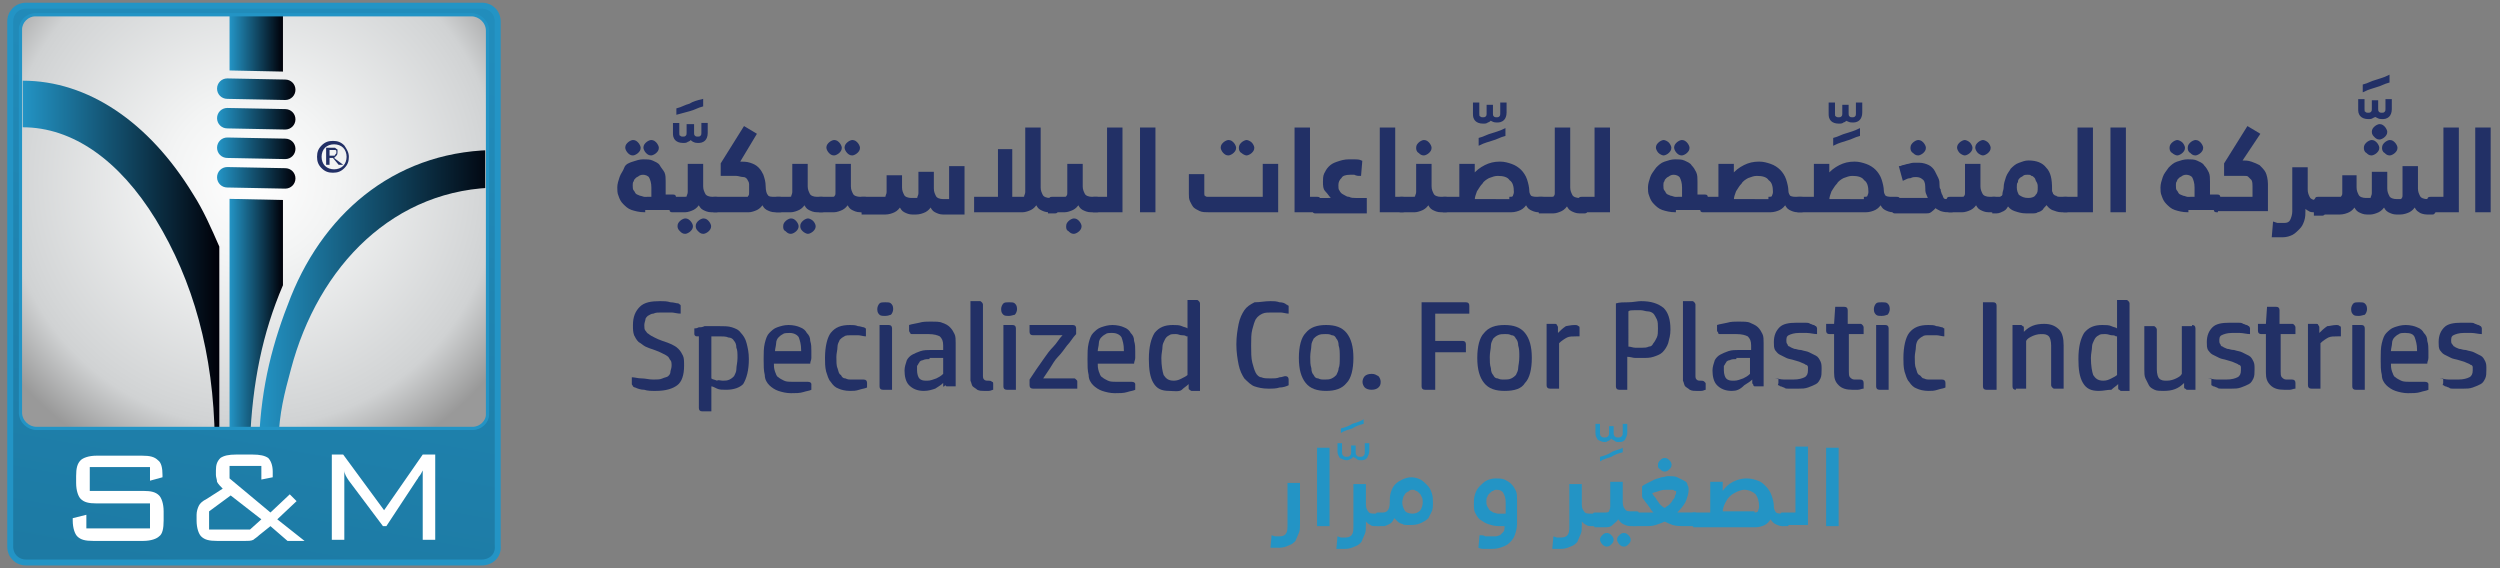 <svg xmlns="http://www.w3.org/2000/svg" xmlns:xlink="http://www.w3.org/1999/xlink" id="Layer_1" x="0px" y="0px" viewBox="0 0 220 50" style="enable-background:new 0 0 220 50;" xml:space="preserve"><rect x="0" y="0" width="220" height="50" fill="#808080" stroke="none"/> <style type="text/css"> .st0{fill:url(#SVGID_1_);stroke:#2394C5;stroke-width:0.523;stroke-miterlimit:10;} .st1{fill:url(#SVGID_2_);} .st2{clip-path:url(#SVGID_4_);} .st3{fill:url(#SVGID_5_);} .st4{fill:url(#SVGID_6_);} .st5{fill:url(#SVGID_7_);} .st6{fill:url(#SVGID_8_);} .st7{fill:url(#SVGID_9_);} .st8{fill:url(#SVGID_10_);} .st9{fill:url(#SVGID_11_);} .st10{fill:url(#SVGID_12_);} .st11{fill:none;stroke:#2394C5;stroke-width:0.283;stroke-miterlimit:10;} .st12{fill:#223066;} .st13{fill:#FFFFFF;} .st14{fill:#223066;stroke:#223066;stroke-width:0.158;stroke-miterlimit:10;} .st15{fill:#2394C5;} </style> <g> <g> <g> <linearGradient id="SVGID_1_" gradientUnits="userSpaceOnUse" x1="30.695" y1="-21.12" x2="-43.467" y2="389.893"> <stop offset="0" style="stop-color:#2394C5"></stop> <stop offset="1" style="stop-color:#000008"></stop> </linearGradient> <path class="st0" d="M42.4,49.5H2.3c-0.8,0-1.4-0.6-1.4-1.4V1.9c0-0.8,0.6-1.4,1.4-1.4h40.1c0.8,0,1.4,0.6,1.4,1.4v46.1 C43.9,48.9,43.2,49.5,42.4,49.5z"></path> </g> <radialGradient id="SVGID_2_" cx="20.366" cy="16.96" r="27.651" gradientTransform="matrix(0.98 0 0 0.977 2.2 -0.705)" gradientUnits="userSpaceOnUse"> <stop offset="0" style="stop-color:#FFFFFF"></stop> <stop offset="0.268" style="stop-color:#F3F4F4"></stop> <stop offset="0.749" style="stop-color:#D4D6D7"></stop> <stop offset="0.803" style="stop-color:#D0D2D3"></stop> <stop offset="1" style="stop-color:#999999"></stop> </radialGradient> <path class="st1" d="M41.6,37.7H3.2c-0.7,0-1.4-0.6-1.4-1.4V2.6c0-0.7,0.6-1.3,1.3-1.3h38.4c0.7,0,1.4,0.6,1.4,1.4v33.8 C42.9,37.1,42.3,37.7,41.6,37.7z"></path> <g> <defs> <path id="SVGID_3_" d="M41.4,37.7H3.3c-0.7,0-1.3-0.6-1.3-1.4V2.6c0-0.7,0.6-1.3,1.3-1.3h38.1c0.7,0,1.3,0.6,1.3,1.4v33.8 C42.8,37.1,42.2,37.7,41.4,37.7z"></path> </defs> <clipPath id="SVGID_4_"> <use xlink:href="#SVGID_3_" style="overflow:visible;"></use> </clipPath> <g class="st2"> <linearGradient id="SVGID_5_" gradientUnits="userSpaceOnUse" x1="20.22" y1="3.674" x2="24.883" y2="3.674"> <stop offset="0" style="stop-color:#2394C5"></stop> <stop offset="1" style="stop-color:#000008"></stop> </linearGradient> <polygon class="st3" points="24.9,1.1 20.2,1.1 20.2,6.2 24.9,6.3 "></polygon> <linearGradient id="SVGID_6_" gradientUnits="userSpaceOnUse" x1="19.176" y1="7.867" x2="26.014" y2="7.867"> <stop offset="0" style="stop-color:#2394C5"></stop> <stop offset="1" style="stop-color:#000008"></stop> </linearGradient> <path class="st4" d="M26,7.9c0,0.5-0.4,0.9-0.9,0.9l-5.1-0.1c-0.5,0-0.9-0.4-0.9-0.9l0,0c0-0.5,0.4-0.9,0.9-0.9L25.1,7 C25.6,7,26,7.4,26,7.9L26,7.9z"></path> <linearGradient id="SVGID_7_" gradientUnits="userSpaceOnUse" x1="19.176" y1="10.473" x2="26.014" y2="10.473"> <stop offset="0" style="stop-color:#2394C5"></stop> <stop offset="1" style="stop-color:#000008"></stop> </linearGradient> <path class="st5" d="M26,10.5c0,0.5-0.4,0.9-0.9,0.9l-5.1-0.1c-0.5,0-0.9-0.4-0.9-0.9l0,0c0-0.5,0.4-0.9,0.9-0.9l5.1,0.1 C25.6,9.6,26,10,26,10.5L26,10.5z"></path> <linearGradient id="SVGID_8_" gradientUnits="userSpaceOnUse" x1="19.176" y1="13.077" x2="26.014" y2="13.077"> <stop offset="0" style="stop-color:#2394C5"></stop> <stop offset="1" style="stop-color:#000008"></stop> </linearGradient> <path class="st6" d="M26,13.1c0,0.5-0.4,0.9-0.9,0.9l-5.1-0.1c-0.5,0-0.9-0.4-0.9-0.9l0,0c0-0.5,0.4-0.9,0.9-0.9l5.1,0.1 C25.6,12.2,26,12.6,26,13.1L26,13.1z"></path> <linearGradient id="SVGID_9_" gradientUnits="userSpaceOnUse" x1="19.176" y1="15.682" x2="26.014" y2="15.682"> <stop offset="0" style="stop-color:#2394C5"></stop> <stop offset="1" style="stop-color:#000008"></stop> </linearGradient> <path class="st7" d="M26,15.7c0,0.5-0.4,0.9-0.9,0.9l-5.1-0.1c-0.5,0-0.9-0.4-0.9-0.9l0,0c0-0.5,0.4-0.9,0.9-0.9l5.1,0.1 C25.6,14.8,26,15.2,26,15.7L26,15.7z"></path> <linearGradient id="SVGID_10_" gradientUnits="userSpaceOnUse" x1="22.776" y1="25.902" x2="43.917" y2="25.902"> <stop offset="0" style="stop-color:#2394C5"></stop> <stop offset="1" style="stop-color:#000008"></stop> </linearGradient> <path class="st8" d="M25.6,26.1c-1.6,4-2.6,7.8-2.8,12.6h1.7c0.1-2.4,0.5-4,1.1-6.2c2.4-9.1,9.1-16,18.4-16v-3.3 C35.2,13.1,28.7,18.4,25.6,26.1z"></path> <linearGradient id="SVGID_11_" gradientUnits="userSpaceOnUse" x1="20.22" y1="28.122" x2="24.883" y2="28.122"> <stop offset="0" style="stop-color:#2394C5"></stop> <stop offset="1" style="stop-color:#000008"></stop> </linearGradient> <path class="st9" d="M24.9,25.1v-7.5l-4.7-0.1v21.4h1.8C22.2,33.7,23.1,29.3,24.9,25.1z"></path> <linearGradient id="SVGID_12_" gradientUnits="userSpaceOnUse" x1="1.963" y1="22.963" x2="19.285" y2="22.963"> <stop offset="0" style="stop-color:#2394C5"></stop> <stop offset="1" style="stop-color:#000008"></stop> </linearGradient> <path class="st10" d="M19.3,38.8V21.7c-0.7-1.6-1.4-3.2-2.3-4.6C13.1,10.7,7.7,7.1,2,7.1v4.1c4.4,0,8.5,2.9,11.7,8.1 c3.3,5.4,5.1,11.8,5.2,19.4H19.3z"></path> </g> </g> <path class="st11" d="M41.6,37.7H3.2c-0.7,0-1.4-0.6-1.4-1.4V2.6c0-0.7,0.6-1.3,1.3-1.3h38.4c0.7,0,1.4,0.6,1.4,1.4v33.8 C42.9,37.1,42.3,37.7,41.6,37.7z"></path> <g> <path class="st12" d="M30.7,13.8c0,0.4-0.1,0.7-0.4,1c-0.3,0.3-0.6,0.4-1,0.4c-0.4,0-0.7-0.1-1-0.4c-0.3-0.3-0.4-0.6-0.4-1 c0-0.4,0.1-0.7,0.4-1c0.3-0.3,0.6-0.4,1-0.4c0.4,0,0.7,0.1,1,0.4C30.5,13.1,30.7,13.4,30.7,13.8z M30.5,13.8 c0-0.3-0.1-0.6-0.3-0.8c-0.2-0.2-0.5-0.3-0.8-0.3c-0.3,0-0.6,0.1-0.8,0.3c-0.2,0.2-0.3,0.5-0.3,0.8c0,0.3,0.1,0.6,0.3,0.8 c0.2,0.2,0.5,0.3,0.8,0.3c0.3,0,0.6-0.1,0.8-0.3C30.4,14.4,30.5,14.1,30.5,13.8z M30.2,14.5h-0.4l-0.5-0.6H29v0.6h-0.3V13h0.5 c0.1,0,0.2,0,0.2,0c0.1,0,0.1,0,0.2,0.1c0.1,0,0.1,0.1,0.1,0.1c0,0.1,0,0.1,0,0.2c0,0.1,0,0.2-0.1,0.3c-0.1,0.1-0.1,0.1-0.2,0.2 L30.2,14.5z M29.6,13.4c0,0,0-0.1,0-0.1c0,0,0-0.1-0.1-0.1c0,0-0.1,0-0.1,0c0,0-0.1,0-0.1,0H29v0.5h0.2c0.1,0,0.1,0,0.2,0 c0,0,0.1,0,0.1-0.1c0,0,0.1-0.1,0.1-0.1C29.6,13.5,29.6,13.5,29.6,13.4z"></path> </g> <g> <g> <path class="st13" d="M13.2,41.1H7.9v2.1h4.7c0.7,0,1.1,0.1,1.4,0.4c0.2,0.2,0.4,0.7,0.4,1.4v0.8c0,0.7-0.1,1.2-0.4,1.4 c-0.2,0.2-0.7,0.4-1.4,0.4H8.2c-0.7,0-1.1-0.1-1.4-0.4c-0.2-0.2-0.4-0.7-0.4-1.4v-0.2l1.2-0.3v1.2h5.6v-2.2H8.5 c-0.7,0-1.1-0.1-1.4-0.4c-0.2-0.2-0.4-0.7-0.4-1.4v-0.6c0-0.7,0.1-1.1,0.4-1.4c0.2-0.2,0.7-0.4,1.4-0.4h4c0.7,0,1.1,0.1,1.4,0.4 c0.3,0.2,0.4,0.7,0.4,1.3v0.2l-1.1,0.3V41.1z"></path> <path class="st13" d="M22.8,47.1c-0.2,0.2-0.4,0.3-0.5,0.4c-0.2,0.1-0.4,0.1-0.8,0.1h-2.4c-0.7,0-1.1-0.1-1.4-0.4 c-0.2-0.2-0.4-0.7-0.4-1.4v-0.5c0-0.3,0.1-0.6,0.2-0.8c0.1-0.2,0.3-0.4,0.7-0.6l1.4-0.9c-0.2-0.2-0.4-0.4-0.5-0.6 C19.1,42.2,19,42,19,41.8v-0.4c0-0.5,0.1-0.8,0.4-1.1c0.3-0.2,0.7-0.3,1.4-0.3h1.4c0.7,0,1.1,0.1,1.4,0.3 c0.2,0.2,0.4,0.6,0.4,1.2V42l-1,0.2V41h-2.8v1.1l3.6,3l1.7-1.6l0.6,0.6l-1.7,1.6l2.4,1.9h-1.5l-1.5-1.3L22.8,47.1z M18.4,46.6 H22l1-0.9l-2.7-2.1l-1.9,1.4V46.6z"></path> <path class="st13" d="M30.3,41.4c0,0.1,0,0.3,0,0.5c0,0.2,0,0.4,0,0.6v5h-1.1v-7.5h1l3.6,4.9l3.4-4.9h1.1v7.5h-1.1v-5 c0-0.1,0-0.2,0-0.5c0-0.3,0-0.5,0-0.6c-0.1,0.2-0.2,0.4-0.3,0.5c-0.1,0.1-0.1,0.2-0.2,0.3L34,46.3h-0.3l-3-4c0,0,0,0,0,0 C30.5,42,30.3,41.7,30.3,41.4z"></path> </g> </g> </g> <g> <path class="st14" d="M56.7,18.6c-0.4,0-0.8-0.1-1.1-0.2c-0.3-0.1-0.5-0.3-0.7-0.5c-0.2-0.2-0.3-0.4-0.4-0.7 c-0.1-0.2-0.1-0.5-0.1-0.7c0-0.3,0.1-0.6,0.2-0.9c0.1-0.3,0.3-0.5,0.4-0.8s0.4-0.4,0.7-0.5c0.3-0.1,0.6-0.2,0.9-0.2 c0.3,0,0.6,0,0.8,0.1c0.2,0.1,0.5,0.2,0.6,0.4s0.3,0.4,0.4,0.6c0.1,0.2,0.1,0.5,0.1,0.8v1.2h0.7c0.1,0,0.2,0,0.2,0.1 c0,0.1,0.1,0.1,0.1,0.2v0.6c0,0.1,0,0.1-0.1,0.2c0,0.1-0.1,0.1-0.2,0.1H56.7z M55.1,13c0-0.2,0.1-0.3,0.2-0.4 c0.1-0.1,0.3-0.2,0.4-0.2c0.2,0,0.3,0.1,0.4,0.2c0.1,0.1,0.2,0.3,0.2,0.4c0,0.2-0.1,0.3-0.2,0.4c-0.1,0.1-0.3,0.2-0.4,0.2 c-0.2,0-0.3-0.1-0.4-0.2C55.2,13.3,55.1,13.1,55.1,13z M57.4,17.4v-0.9c0-0.4-0.1-0.7-0.2-0.9c-0.1-0.2-0.4-0.3-0.6-0.3 c-0.1,0-0.2,0-0.4,0.1c-0.1,0.1-0.2,0.1-0.3,0.2c-0.1,0.1-0.2,0.2-0.2,0.3c-0.1,0.1-0.1,0.3-0.1,0.4c0,0.2,0,0.4,0.1,0.5 c0.1,0.1,0.1,0.2,0.2,0.3c0.1,0.1,0.2,0.1,0.4,0.2c0.1,0,0.3,0.1,0.4,0.1H57.4z M56.7,13c0-0.2,0.1-0.3,0.2-0.4 c0.1-0.1,0.3-0.2,0.4-0.2c0.2,0,0.3,0.1,0.4,0.2c0.1,0.1,0.2,0.3,0.2,0.4c0,0.2-0.1,0.3-0.2,0.4c-0.1,0.1-0.3,0.2-0.4,0.2 c-0.2,0-0.3-0.1-0.4-0.2C56.8,13.3,56.7,13.1,56.7,13z"></path> <path class="st14" d="M60.8,12.2c-0.1,0.1-0.2,0.2-0.3,0.2c-0.1,0.1-0.2,0.1-0.4,0.1c-0.3,0-0.5-0.1-0.6-0.2 c-0.2-0.2-0.2-0.4-0.2-0.6v-0.8h0.4v0.8c0,0.1,0,0.3,0.1,0.3c0.1,0.1,0.2,0.1,0.3,0.1c0.1,0,0.2,0,0.3-0.1 c0.1-0.1,0.1-0.2,0.1-0.3V11H61v0.7c0,0.1,0,0.2,0.1,0.3c0.1,0.1,0.2,0.1,0.3,0.1c0.1,0,0.2,0,0.3-0.1c0.1-0.1,0.1-0.2,0.1-0.3 v-0.8h0.4v0.8c0,0.3-0.1,0.5-0.2,0.6c-0.2,0.2-0.4,0.2-0.6,0.2c-0.1,0-0.2,0-0.4-0.1C60.9,12.3,60.8,12.3,60.8,12.2z M59.6,9.6 c0.4-0.1,0.7-0.3,1.1-0.4C61,9,61.4,8.9,61.8,8.8v0.5c-0.4,0.1-0.7,0.3-1.1,0.4C60.3,9.8,60,9.9,59.6,10V9.6z"></path> <path class="st14" d="M59.2,18.6c-0.1,0-0.2,0-0.2-0.1c0-0.1-0.1-0.1-0.1-0.2v-0.6c0-0.1,0-0.1,0.1-0.2c0-0.1,0.1-0.1,0.2-0.1h1 c0.1,0,0.3,0,0.3-0.1s0.1-0.2,0.1-0.4v-2.4h1.2v1.9c0,0.3,0.1,0.5,0.2,0.7c0.1,0.2,0.4,0.3,0.7,0.3H63c0.1,0,0.2,0,0.2,0.1 c0,0.1,0.1,0.1,0.1,0.2v0.6c0,0.1,0,0.1-0.1,0.2c0,0.1-0.1,0.1-0.2,0.1h-0.4c-0.3,0-0.5-0.1-0.7-0.2c-0.2-0.1-0.3-0.3-0.4-0.5 c-0.1,0.2-0.3,0.4-0.5,0.5c-0.2,0.1-0.5,0.2-0.7,0.2H59.2z M59.7,19.9c0-0.2,0.1-0.3,0.2-0.4c0.1-0.1,0.3-0.2,0.4-0.2 c0.2,0,0.3,0.1,0.4,0.2c0.1,0.1,0.2,0.3,0.2,0.4c0,0.2-0.1,0.3-0.2,0.4c-0.1,0.1-0.3,0.2-0.4,0.2c-0.2,0-0.3-0.1-0.4-0.2 C59.8,20.2,59.7,20.1,59.7,19.9z M61.3,19.9c0-0.2,0.1-0.3,0.2-0.4c0.1-0.1,0.3-0.2,0.4-0.2c0.2,0,0.3,0.1,0.4,0.2 c0.1,0.1,0.2,0.3,0.2,0.4c0,0.2-0.1,0.3-0.2,0.4c-0.1,0.1-0.3,0.2-0.4,0.2c-0.2,0-0.3-0.1-0.4-0.2C61.4,20.2,61.3,20.1,61.3,19.9z "></path> <path class="st14" d="M62.9,18.6c-0.1,0-0.2,0-0.2-0.1c0-0.1-0.1-0.1-0.1-0.2v-0.6c0-0.1,0-0.1,0.1-0.2c0-0.1,0.1-0.1,0.2-0.1h2.7 c0.2,0,0.3,0,0.3-0.1c0.1-0.1,0.1-0.2,0.1-0.4c0-0.3,0-0.5,0-0.7c0-0.2-0.1-0.3-0.2-0.5c-0.1-0.1-0.2-0.2-0.4-0.2 c-0.2,0-0.4-0.1-0.6-0.1h-1.3v-1l2-3.2l1,0.6L65,14.3h0.1c0.3,0,0.6,0,0.9,0.1c0.3,0.1,0.5,0.2,0.7,0.4c0.2,0.2,0.3,0.4,0.4,0.6 c0.1,0.3,0.2,0.6,0.2,1c0,0.4,0.1,0.7,0.2,0.8c0.1,0.2,0.4,0.2,0.7,0.2h0.4c0.1,0,0.2,0,0.2,0.1c0,0.1,0.1,0.1,0.1,0.2v0.6 c0,0.1,0,0.1-0.1,0.2c0,0.1-0.1,0.1-0.2,0.1h-0.4c-0.3,0-0.5-0.1-0.7-0.2c-0.2-0.1-0.3-0.3-0.4-0.5c-0.1,0.2-0.3,0.4-0.5,0.5 c-0.2,0.1-0.5,0.2-0.7,0.2H62.9z"></path> <path class="st14" d="M68.4,18.6c-0.1,0-0.2,0-0.2-0.1c0-0.1-0.1-0.1-0.1-0.2v-0.6c0-0.1,0-0.1,0.1-0.2c0-0.1,0.1-0.1,0.2-0.1h1 c0.1,0,0.3,0,0.3-0.1s0.1-0.2,0.1-0.4v-2.4H71v1.9c0,0.3,0.1,0.5,0.2,0.7c0.1,0.2,0.4,0.3,0.7,0.3h0.4c0.1,0,0.2,0,0.2,0.1 c0,0.1,0.1,0.1,0.1,0.2v0.6c0,0.1,0,0.1-0.1,0.2c0,0.1-0.1,0.1-0.2,0.1h-0.4c-0.3,0-0.5-0.1-0.7-0.2s-0.3-0.3-0.4-0.5 c-0.1,0.2-0.3,0.4-0.5,0.5c-0.2,0.1-0.5,0.2-0.7,0.2H68.4z M69,19.9c0-0.2,0.1-0.3,0.2-0.4c0.1-0.1,0.3-0.2,0.4-0.2 c0.2,0,0.3,0.1,0.4,0.2c0.1,0.1,0.2,0.3,0.2,0.4c0,0.2-0.1,0.3-0.2,0.4c-0.1,0.1-0.3,0.2-0.4,0.2c-0.2,0-0.3-0.1-0.4-0.2 C69,20.2,69,20.1,69,19.9z M70.5,19.9c0-0.2,0.1-0.3,0.2-0.4c0.1-0.1,0.3-0.2,0.4-0.2s0.3,0.1,0.4,0.2c0.1,0.1,0.2,0.3,0.2,0.4 c0,0.2-0.1,0.3-0.2,0.4c-0.1,0.1-0.3,0.2-0.4,0.2s-0.3-0.1-0.4-0.2C70.6,20.2,70.5,20.1,70.5,19.9z"></path> <path class="st14" d="M72.2,18.6c-0.1,0-0.2,0-0.2-0.1c0-0.1-0.1-0.1-0.1-0.2v-0.6c0-0.1,0-0.1,0.1-0.2c0-0.1,0.1-0.1,0.2-0.1h1 c0.1,0,0.3,0,0.3-0.1c0.1-0.1,0.1-0.2,0.1-0.4v-2.4h1.2v1.9c0,0.3,0.1,0.5,0.2,0.7c0.1,0.2,0.4,0.3,0.7,0.3h0.4 c0.1,0,0.2,0,0.2,0.1c0,0.1,0.1,0.1,0.1,0.2v0.6c0,0.1,0,0.1-0.1,0.2c0,0.1-0.1,0.1-0.2,0.1h-0.4c-0.3,0-0.5-0.1-0.7-0.2 s-0.3-0.3-0.4-0.5c-0.1,0.2-0.3,0.4-0.5,0.5c-0.2,0.1-0.5,0.2-0.7,0.2H72.2z M72.8,13c0-0.2,0.1-0.3,0.2-0.4 c0.1-0.1,0.3-0.2,0.4-0.2c0.2,0,0.3,0.1,0.4,0.2c0.1,0.1,0.2,0.3,0.2,0.4c0,0.2-0.1,0.3-0.2,0.4c-0.1,0.1-0.3,0.2-0.4,0.2 c-0.2,0-0.3-0.1-0.4-0.2C72.9,13.3,72.8,13.1,72.8,13z M74.4,13c0-0.2,0.1-0.3,0.2-0.4c0.1-0.1,0.3-0.2,0.4-0.2 c0.2,0,0.3,0.1,0.4,0.2c0.1,0.1,0.2,0.3,0.2,0.4c0,0.2-0.1,0.3-0.2,0.4c-0.1,0.1-0.3,0.2-0.4,0.2c-0.2,0-0.3-0.1-0.4-0.2 C74.5,13.3,74.4,13.1,74.4,13z"></path> <path class="st14" d="M75.9,18.6c-0.1,0-0.2,0-0.2-0.1c0-0.1-0.1-0.1-0.1-0.2v-0.6c0-0.1,0-0.1,0.1-0.2c0-0.1,0.1-0.1,0.2-0.1h1.8 c0.2,0,0.3,0,0.3-0.1c0-0.1,0.1-0.2,0.1-0.4v-1.4h1.2v1c0,0.3,0.1,0.5,0.2,0.7s0.4,0.3,0.7,0.3h0.3c0.2,0,0.3,0,0.3-0.1 c0-0.1,0.1-0.2,0.1-0.4v-1.8h1.2v1.4c0,0.3,0.1,0.5,0.2,0.7s0.4,0.3,0.7,0.3h0.6v-2.9h1.2v4.1h-1.8c-0.3,0-0.5-0.1-0.7-0.2 c-0.2-0.1-0.3-0.3-0.4-0.5c-0.1,0.2-0.3,0.4-0.5,0.5c-0.2,0.1-0.5,0.2-0.8,0.2h-0.3c-0.3,0-0.5-0.1-0.7-0.2 c-0.2-0.1-0.3-0.3-0.4-0.5c-0.1,0.2-0.3,0.4-0.5,0.5c-0.2,0.1-0.5,0.2-0.8,0.2H75.9z"></path> <path class="st14" d="M92.3,18.6c-0.3,0-0.5-0.1-0.7-0.2s-0.3-0.3-0.4-0.5c-0.1,0.2-0.3,0.4-0.5,0.5c-0.2,0.1-0.5,0.2-0.7,0.2 h-4.2v-1.2h2.1v-4.2H89v4.2h0.9c0.2,0,0.3,0,0.3-0.1c0-0.1,0.1-0.2,0.1-0.4v-5.6h1.2v5.2c0,0.3,0.1,0.5,0.2,0.7 c0.1,0.2,0.4,0.3,0.7,0.3h0.4c0.1,0,0.2,0,0.2,0.1c0,0.1,0.1,0.1,0.1,0.2v0.6c0,0.1,0,0.1-0.1,0.2c0,0.1-0.1,0.1-0.2,0.1H92.3z"></path> <path class="st14" d="M92.6,18.6c-0.1,0-0.2,0-0.2-0.1c0-0.1-0.1-0.1-0.1-0.2v-0.6c0-0.1,0-0.1,0.1-0.2c0-0.1,0.1-0.1,0.2-0.1h1 c0.1,0,0.3,0,0.3-0.1c0.1-0.1,0.1-0.2,0.1-0.4v-2.4h1.2v1.9c0,0.3,0.1,0.5,0.2,0.7s0.4,0.3,0.7,0.3h0.4c0.1,0,0.2,0,0.2,0.1 c0,0.1,0.1,0.1,0.1,0.2v0.6c0,0.1,0,0.1-0.1,0.2c0,0.1-0.1,0.1-0.2,0.1H96c-0.3,0-0.5-0.1-0.7-0.2c-0.2-0.1-0.3-0.3-0.4-0.5 c-0.1,0.2-0.3,0.4-0.5,0.5c-0.2,0.1-0.5,0.2-0.7,0.2H92.6z M93.9,19.9c0-0.2,0.1-0.3,0.2-0.4c0.1-0.1,0.3-0.2,0.4-0.2 c0.2,0,0.3,0.1,0.4,0.2c0.1,0.1,0.2,0.3,0.2,0.4c0,0.2-0.1,0.3-0.2,0.4c-0.1,0.1-0.3,0.2-0.4,0.2c-0.2,0-0.3-0.1-0.4-0.2 C93.9,20.2,93.9,20.1,93.9,19.9z"></path> <path class="st14" d="M96.3,18.6c-0.1,0-0.2,0-0.2-0.1c0-0.1-0.1-0.1-0.1-0.2v-0.6c0-0.1,0-0.1,0.1-0.2c0-0.1,0.1-0.1,0.2-0.1h1.2 v-6.1h1.2v7.3H96.3z"></path> <path class="st14" d="M100.4,11.3h1.2v7.3h-1.2V11.3z"></path> <path class="st14" d="M106.4,18.6c-0.3,0-0.6,0-0.8-0.1c-0.2-0.1-0.4-0.2-0.5-0.3c-0.1-0.1-0.2-0.3-0.3-0.5 c-0.1-0.2-0.1-0.4-0.1-0.6v-1.7h1.2v1.5c0,0.2,0,0.4,0.1,0.4c0.1,0.1,0.2,0.1,0.4,0.1h4.8v-2.9h1.2v4.1H106.4z M107.5,13 c0-0.2,0.1-0.3,0.2-0.4c0.1-0.1,0.3-0.2,0.4-0.2c0.2,0,0.3,0.1,0.4,0.2c0.1,0.1,0.2,0.3,0.2,0.4c0,0.2-0.1,0.3-0.2,0.4 c-0.1,0.1-0.3,0.2-0.4,0.2c-0.2,0-0.3-0.1-0.4-0.2C107.6,13.3,107.5,13.1,107.5,13z M109.1,13c0-0.2,0.1-0.3,0.2-0.4 c0.1-0.1,0.3-0.2,0.4-0.2s0.3,0.1,0.4,0.2c0.1,0.1,0.2,0.3,0.2,0.4c0,0.2-0.1,0.3-0.2,0.4c-0.1,0.1-0.3,0.2-0.4,0.2 s-0.3-0.1-0.4-0.2C109.1,13.3,109.1,13.1,109.1,13z"></path> <path class="st14" d="M114,11.3h1.2v6.1h0.7c0.1,0,0.2,0,0.2,0.1c0,0.1,0.1,0.1,0.1,0.2v0.6c0,0.1,0,0.1-0.1,0.2 c0,0.1-0.1,0.1-0.2,0.1H114V11.3z"></path> <path class="st14" d="M117.2,17.4c-0.2-0.2-0.3-0.4-0.5-0.6s-0.2-0.5-0.2-0.8c0-0.2,0-0.5,0.1-0.7c0.1-0.2,0.2-0.4,0.4-0.6 c0.2-0.2,0.4-0.3,0.7-0.4c0.3-0.1,0.6-0.2,1-0.2c0.2,0,0.3,0,0.5,0c0.2,0,0.4,0,0.6,0.1l-0.1,1.2c-0.2,0-0.3,0-0.5-0.1 c-0.1,0-0.3,0-0.4,0c-0.4,0-0.7,0.1-0.8,0.3c-0.2,0.2-0.3,0.4-0.3,0.7c0,0.2,0,0.4,0.1,0.5c0.1,0.2,0.2,0.3,0.4,0.4 c0.2,0.1,0.3,0.2,0.5,0.2c0.2,0.1,0.4,0.1,0.6,0.1h0.9v1.2h-4.4c-0.1,0-0.2,0-0.2-0.1c0-0.1-0.1-0.1-0.1-0.2v-0.6 c0-0.1,0-0.1,0.1-0.2c0-0.1,0.1-0.1,0.2-0.1H117.2z"></path> <path class="st14" d="M121.5,11.3h1.2v6.1h0.7c0.1,0,0.2,0,0.2,0.1c0,0.1,0.1,0.1,0.1,0.2v0.6c0,0.1,0,0.1-0.1,0.2 c0,0.1-0.1,0.1-0.2,0.1h-1.9V11.3z"></path> <path class="st14" d="M123.3,18.6c-0.1,0-0.2,0-0.2-0.1c0-0.1-0.1-0.1-0.1-0.2v-0.6c0-0.1,0-0.1,0.1-0.2c0-0.1,0.1-0.1,0.2-0.1h1 c0.1,0,0.3,0,0.3-0.1s0.1-0.2,0.1-0.4v-2.4h1.2v1.9c0,0.3,0.1,0.5,0.2,0.7c0.1,0.2,0.4,0.3,0.7,0.3h0.4c0.1,0,0.2,0,0.2,0.1 c0,0.1,0.1,0.1,0.1,0.2v0.6c0,0.1,0,0.1-0.1,0.2c0,0.1-0.1,0.1-0.2,0.1h-0.4c-0.3,0-0.5-0.1-0.7-0.2c-0.2-0.1-0.3-0.3-0.4-0.5 c-0.1,0.2-0.3,0.4-0.5,0.5c-0.2,0.1-0.5,0.2-0.7,0.2H123.3z M124.7,13c0-0.2,0.1-0.3,0.2-0.4c0.1-0.1,0.3-0.2,0.4-0.2 c0.2,0,0.3,0.1,0.4,0.2c0.1,0.1,0.2,0.3,0.2,0.4c0,0.2-0.1,0.3-0.2,0.4c-0.1,0.1-0.3,0.2-0.4,0.2c-0.2,0-0.3-0.1-0.4-0.2 C124.7,13.3,124.7,13.1,124.7,13z"></path> <path class="st14" d="M131.2,10.5c-0.1,0.1-0.2,0.2-0.3,0.2c-0.1,0.1-0.2,0.1-0.4,0.1c-0.3,0-0.5-0.1-0.6-0.2 c-0.2-0.2-0.2-0.4-0.2-0.6V9.1h0.4V10c0,0.1,0,0.3,0.1,0.3c0.1,0.1,0.2,0.1,0.3,0.1c0.1,0,0.2,0,0.3-0.1c0.1-0.1,0.1-0.2,0.1-0.3 V9.3h0.4V10c0,0.1,0,0.2,0.1,0.3c0.1,0.1,0.2,0.1,0.3,0.1c0.1,0,0.2,0,0.3-0.1c0.1-0.1,0.1-0.2,0.1-0.3V9.1h0.4v0.8 c0,0.3-0.1,0.5-0.2,0.6c-0.2,0.2-0.4,0.2-0.6,0.2c-0.1,0-0.2,0-0.4-0.1C131.4,10.6,131.3,10.6,131.2,10.5z M130.2,12.2 c0.4-0.1,0.7-0.3,1.1-0.4c0.3-0.1,0.7-0.2,1.1-0.4v0.5c-0.4,0.1-0.7,0.3-1.1,0.4c-0.3,0.1-0.7,0.2-1.1,0.4V12.2z"></path> <path class="st14" d="M127.1,18.6c-0.1,0-0.2,0-0.2-0.1c0-0.1-0.1-0.1-0.1-0.2v-0.6c0-0.1,0-0.1,0.1-0.2c0-0.1,0.1-0.1,0.2-0.1 h1.4v-2.9h1.2v0.9c0.2-0.3,0.6-0.6,1-0.8s0.8-0.3,1.3-0.3c0.4,0,0.7,0.1,1,0.2c0.3,0.1,0.6,0.3,0.8,0.5c0.2,0.2,0.4,0.5,0.5,0.8 c0.1,0.3,0.2,0.7,0.2,1c0,0.2,0.1,0.4,0.2,0.5c0.2,0.1,0.4,0.1,0.7,0.1h0.3c0.1,0,0.2,0,0.2,0.1c0,0.1,0.1,0.1,0.1,0.2v0.6 c0,0.1,0,0.1-0.1,0.2c0,0.1-0.1,0.1-0.2,0.1h-0.3c-0.3,0-0.5-0.1-0.7-0.2c-0.2-0.1-0.3-0.3-0.4-0.5c-0.1,0.2-0.3,0.4-0.5,0.5 c-0.2,0.1-0.5,0.2-0.8,0.2H127.1z M132.9,17.4c0.1,0,0.2,0,0.3-0.1c0-0.1,0.1-0.2,0.1-0.4c0-0.5-0.1-0.9-0.4-1.1 c-0.2-0.3-0.6-0.4-1.1-0.4c-0.3,0-0.5,0.1-0.8,0.2c-0.2,0.1-0.5,0.3-0.6,0.5c-0.2,0.2-0.3,0.4-0.5,0.7c-0.1,0.3-0.2,0.5-0.2,0.8 H132.9z"></path> <path class="st14" d="M135.5,18.6c-0.1,0-0.2,0-0.2-0.1c0-0.1-0.1-0.1-0.1-0.2v-0.6c0-0.1,0-0.1,0.1-0.2c0-0.1,0.1-0.1,0.2-0.1h1 c0.1,0,0.3,0,0.3-0.1c0.1-0.1,0.1-0.2,0.1-0.4v-5.6h1.2v5.2c0,0.3,0.1,0.5,0.2,0.7c0.1,0.2,0.4,0.3,0.7,0.3h0.4 c0.1,0,0.2,0,0.2,0.1c0,0.1,0.1,0.1,0.1,0.2v0.6c0,0.1,0,0.1-0.1,0.2c0,0.1-0.1,0.1-0.2,0.1h-0.4c-0.3,0-0.5-0.1-0.7-0.2 c-0.2-0.1-0.3-0.3-0.4-0.5c-0.1,0.2-0.3,0.4-0.5,0.5c-0.2,0.1-0.5,0.2-0.7,0.2H135.5z"></path> <path class="st14" d="M139.2,18.6c-0.1,0-0.2,0-0.2-0.1c0-0.1-0.1-0.1-0.1-0.2v-0.6c0-0.1,0-0.1,0.1-0.2c0-0.1,0.1-0.1,0.2-0.1 h1.2v-6.1h1.2v7.3H139.2z"></path> <path class="st14" d="M147.4,18.6c-0.4,0-0.8-0.1-1.1-0.2c-0.3-0.1-0.5-0.3-0.7-0.5c-0.2-0.2-0.3-0.4-0.4-0.7 c-0.1-0.2-0.1-0.5-0.1-0.7c0-0.3,0.1-0.6,0.2-0.9c0.1-0.3,0.3-0.5,0.5-0.8c0.2-0.2,0.4-0.4,0.7-0.5c0.3-0.1,0.6-0.2,0.9-0.2 c0.3,0,0.6,0,0.8,0.1s0.5,0.2,0.6,0.4c0.2,0.2,0.3,0.4,0.4,0.6c0.1,0.2,0.1,0.5,0.1,0.8v1.2h0.7c0.1,0,0.2,0,0.2,0.1 c0,0.1,0.1,0.1,0.1,0.2v0.6c0,0.1,0,0.1-0.1,0.2c0,0.1-0.1,0.1-0.2,0.1H147.4z M145.8,13c0-0.2,0.1-0.3,0.2-0.4 c0.1-0.1,0.3-0.2,0.4-0.2s0.3,0.1,0.4,0.2c0.1,0.1,0.2,0.3,0.2,0.4c0,0.2-0.1,0.3-0.2,0.4c-0.1,0.1-0.3,0.2-0.4,0.2 s-0.3-0.1-0.4-0.2C145.9,13.3,145.8,13.1,145.8,13z M148.1,17.4v-0.9c0-0.4-0.1-0.7-0.2-0.9c-0.1-0.2-0.4-0.3-0.6-0.3 c-0.1,0-0.2,0-0.4,0.1c-0.1,0.1-0.2,0.1-0.3,0.2c-0.1,0.1-0.2,0.2-0.2,0.3c-0.1,0.1-0.1,0.3-0.1,0.4c0,0.2,0,0.4,0.1,0.5 c0.1,0.1,0.1,0.2,0.2,0.3c0.1,0.1,0.2,0.1,0.4,0.2c0.1,0,0.3,0.1,0.4,0.1H148.1z M147.4,13c0-0.2,0.1-0.3,0.2-0.4 c0.1-0.1,0.3-0.2,0.4-0.2c0.2,0,0.3,0.1,0.4,0.2c0.1,0.1,0.2,0.3,0.2,0.4c0,0.2-0.1,0.3-0.2,0.4c-0.1,0.1-0.3,0.2-0.4,0.2 c-0.2,0-0.3-0.1-0.4-0.2C147.5,13.3,147.4,13.1,147.4,13z"></path> <path class="st14" d="M149.9,18.6c-0.1,0-0.2,0-0.2-0.1c0-0.1-0.1-0.1-0.1-0.2v-0.6c0-0.1,0-0.1,0.1-0.2c0-0.1,0.1-0.1,0.2-0.1 h1.4v-2.9h1.2v0.9c0.2-0.3,0.6-0.6,1-0.8c0.4-0.2,0.8-0.3,1.3-0.3c0.4,0,0.7,0.1,1,0.2c0.3,0.1,0.6,0.3,0.8,0.5 c0.2,0.2,0.4,0.5,0.5,0.8c0.1,0.3,0.2,0.7,0.2,1c0,0.2,0.1,0.4,0.2,0.5c0.2,0.1,0.4,0.1,0.7,0.1h0.3c0.1,0,0.2,0,0.2,0.1 c0,0.1,0.1,0.1,0.1,0.2v0.6c0,0.1,0,0.1-0.1,0.2c0,0.1-0.1,0.1-0.2,0.1h-0.3c-0.3,0-0.5-0.1-0.7-0.2c-0.2-0.1-0.3-0.3-0.4-0.5 c-0.1,0.2-0.3,0.4-0.5,0.5c-0.2,0.1-0.5,0.2-0.8,0.2H149.9z M155.7,17.4c0.1,0,0.2,0,0.3-0.1c0-0.1,0.1-0.2,0.1-0.4 c0-0.5-0.1-0.9-0.4-1.1c-0.2-0.3-0.6-0.4-1.1-0.4c-0.3,0-0.5,0.1-0.8,0.2c-0.2,0.1-0.5,0.3-0.6,0.5c-0.2,0.2-0.3,0.4-0.5,0.7 c-0.1,0.3-0.2,0.5-0.2,0.8H155.7z"></path> <path class="st14" d="M162.5,10.5c-0.1,0.1-0.2,0.2-0.3,0.2c-0.1,0.1-0.2,0.1-0.4,0.1c-0.3,0-0.5-0.1-0.6-0.2 c-0.2-0.2-0.2-0.4-0.2-0.6V9.1h0.4V10c0,0.1,0,0.3,0.1,0.3c0.1,0.1,0.2,0.1,0.3,0.1c0.1,0,0.2,0,0.3-0.1c0.1-0.1,0.1-0.2,0.1-0.3 V9.3h0.4V10c0,0.1,0,0.2,0.1,0.3c0.1,0.1,0.2,0.1,0.3,0.1c0.1,0,0.2,0,0.3-0.1c0.1-0.1,0.1-0.2,0.1-0.3V9.1h0.4v0.8 c0,0.3-0.1,0.5-0.2,0.6c-0.2,0.2-0.4,0.2-0.6,0.2c-0.1,0-0.2,0-0.4-0.1C162.6,10.6,162.5,10.6,162.5,10.5z M161.4,12.2 c0.4-0.1,0.7-0.3,1.1-0.4c0.3-0.1,0.7-0.2,1.1-0.4v0.5c-0.4,0.1-0.7,0.3-1.1,0.4c-0.3,0.1-0.7,0.2-1.1,0.4V12.2z"></path> <path class="st14" d="M158.3,18.6c-0.1,0-0.2,0-0.2-0.1c0-0.1-0.1-0.1-0.1-0.2v-0.6c0-0.1,0-0.1,0.1-0.2c0-0.1,0.1-0.1,0.2-0.1 h1.4v-2.9h1.2v0.9c0.2-0.3,0.6-0.6,1-0.8c0.4-0.2,0.8-0.3,1.3-0.3c0.4,0,0.7,0.1,1,0.2c0.3,0.1,0.6,0.3,0.8,0.5 c0.2,0.2,0.4,0.5,0.5,0.8c0.1,0.3,0.2,0.7,0.2,1c0,0.2,0.1,0.4,0.2,0.5c0.2,0.1,0.4,0.1,0.7,0.1h0.3c0.1,0,0.2,0,0.2,0.1 c0,0.1,0.1,0.1,0.1,0.2v0.6c0,0.1,0,0.1-0.1,0.2c0,0.1-0.1,0.1-0.2,0.1h-0.3c-0.3,0-0.5-0.1-0.7-0.2c-0.2-0.1-0.3-0.3-0.4-0.5 c-0.1,0.2-0.3,0.4-0.5,0.5c-0.2,0.1-0.5,0.2-0.8,0.2H158.3z M164.1,17.4c0.1,0,0.2,0,0.3-0.1c0-0.1,0.1-0.2,0.1-0.4 c0-0.5-0.1-0.9-0.4-1.1c-0.2-0.3-0.6-0.4-1.1-0.4c-0.3,0-0.5,0.1-0.8,0.2c-0.2,0.1-0.5,0.3-0.6,0.5c-0.2,0.2-0.3,0.4-0.5,0.7 c-0.1,0.3-0.2,0.5-0.2,0.8H164.1z"></path> <path class="st14" d="M172,18.3c0,0.1,0,0.1-0.1,0.2c0,0.1-0.1,0.1-0.2,0.1h-0.2c-0.2,0-0.4,0-0.7-0.1c-0.2-0.1-0.4-0.2-0.5-0.3 c-0.1,0.2-0.3,0.3-0.4,0.4c-0.1,0.1-0.3,0.1-0.4,0.1h-2.7c-0.1,0-0.2,0-0.2-0.1c0-0.1-0.1-0.1-0.1-0.2v-0.6c0-0.1,0-0.1,0.1-0.2 c0-0.1,0.1-0.1,0.2-0.1h3c-0.1-0.1-0.1-0.2-0.2-0.4c-0.1-0.2-0.1-0.4-0.1-0.7c0-0.3-0.1-0.6-0.3-0.7c-0.1-0.1-0.3-0.2-0.6-0.2 c-0.1,0-0.3,0-0.5,0.1c-0.2,0-0.4,0.1-0.6,0.2l-0.3-1.1c0.1,0,0.2-0.1,0.3-0.1s0.3-0.1,0.4-0.1c0.1,0,0.3-0.1,0.5-0.1 c0.2,0,0.3,0,0.5,0c0.3,0,0.6,0.1,0.8,0.2c0.2,0.1,0.4,0.3,0.5,0.5c0.1,0.2,0.2,0.4,0.3,0.6c0.1,0.2,0.1,0.4,0.1,0.6 c0,0.1,0,0.3,0.1,0.4c0,0.2,0.1,0.3,0.1,0.4c0.1,0.1,0.1,0.3,0.2,0.4c0.1,0.1,0.2,0.1,0.3,0.1h0.2c0.1,0,0.2,0,0.2,0.1 c0,0.1,0.1,0.1,0.1,0.2V18.3z M168.2,13c0-0.2,0.1-0.3,0.2-0.4c0.1-0.1,0.3-0.2,0.4-0.2c0.2,0,0.3,0.1,0.4,0.2 c0.1,0.1,0.2,0.3,0.2,0.4c0,0.2-0.1,0.3-0.2,0.4c-0.1,0.1-0.3,0.2-0.4,0.2c-0.2,0-0.3-0.1-0.4-0.2C168.2,13.3,168.2,13.1,168.2,13 z"></path> <path class="st14" d="M171.6,18.6c-0.1,0-0.2,0-0.2-0.1c0-0.1-0.1-0.1-0.1-0.2v-0.6c0-0.1,0-0.1,0.1-0.2c0-0.1,0.1-0.1,0.2-0.1h1 c0.1,0,0.3,0,0.3-0.1c0.1-0.1,0.1-0.2,0.1-0.4v-2.4h1.2v1.9c0,0.3,0.1,0.5,0.2,0.7c0.1,0.2,0.4,0.3,0.7,0.3h0.4 c0.1,0,0.2,0,0.2,0.1c0,0.1,0.1,0.1,0.1,0.2v0.6c0,0.1,0,0.1-0.1,0.2c0,0.1-0.1,0.1-0.2,0.1H175c-0.3,0-0.5-0.1-0.7-0.2 s-0.3-0.3-0.4-0.5c-0.1,0.2-0.3,0.4-0.5,0.5c-0.2,0.1-0.5,0.2-0.7,0.2H171.6z M172.3,13c0-0.2,0.1-0.3,0.2-0.4 c0.1-0.1,0.3-0.2,0.4-0.2s0.3,0.1,0.4,0.2c0.1,0.1,0.2,0.3,0.2,0.4c0,0.2-0.1,0.3-0.2,0.4c-0.1,0.1-0.3,0.2-0.4,0.2 s-0.3-0.1-0.4-0.2C172.4,13.3,172.3,13.1,172.3,13z M173.9,13c0-0.2,0.1-0.3,0.2-0.4c0.1-0.1,0.3-0.2,0.4-0.2s0.3,0.1,0.4,0.2 c0.1,0.1,0.2,0.3,0.2,0.4c0,0.2-0.1,0.3-0.2,0.4c-0.1,0.1-0.3,0.2-0.4,0.2s-0.3-0.1-0.4-0.2C174,13.3,173.9,13.1,173.9,13z"></path> <path class="st14" d="M175.4,18.6c-0.1,0-0.2,0-0.2-0.1c0-0.1-0.1-0.1-0.1-0.2v-0.6c0-0.1,0-0.1,0.1-0.2s0.1-0.1,0.2-0.1h0.4 c0.1,0,0.1,0,0.2,0c0.1,0,0.1-0.1,0.2-0.1c0.1-0.1,0.1-0.2,0.1-0.3c0-0.1,0.1-0.3,0.1-0.5c0-0.3,0.1-0.6,0.2-0.9 c0.1-0.3,0.3-0.5,0.4-0.7c0.2-0.2,0.4-0.4,0.7-0.5c0.3-0.1,0.5-0.2,0.8-0.2c0.7,0,1.2,0.2,1.5,0.6c0.4,0.4,0.5,1,0.5,1.8 c0,0.1,0,0.1,0,0.2c0,0.1,0.1,0.2,0.1,0.3c0.1,0.1,0.2,0.2,0.3,0.2c0.1,0.1,0.3,0.1,0.5,0.1h0.4c0.1,0,0.2,0,0.2,0.1 c0,0.1,0.1,0.1,0.1,0.2v0.6c0,0.1,0,0.1-0.1,0.2c0,0.1-0.1,0.1-0.2,0.1h-0.4c-0.3,0-0.5-0.1-0.8-0.2c-0.2-0.1-0.4-0.3-0.5-0.5 c-0.1,0.2-0.3,0.3-0.4,0.5c-0.1,0.1-0.3,0.2-0.4,0.2c-0.1,0.1-0.3,0.1-0.5,0.1c-0.2,0-0.3,0-0.5,0c-0.4,0-0.7-0.1-1-0.2 c-0.3-0.1-0.5-0.3-0.6-0.5c-0.1,0.2-0.2,0.4-0.4,0.5c-0.2,0.1-0.4,0.2-0.6,0.2H175.4z M178.5,17.5c0.3,0,0.6-0.1,0.7-0.3 c0.2-0.2,0.2-0.4,0.2-0.7c0-0.2,0-0.3-0.1-0.5c-0.1-0.1-0.1-0.3-0.2-0.4c-0.1-0.1-0.2-0.2-0.3-0.2c-0.1-0.1-0.2-0.1-0.4-0.1 c-0.1,0-0.3,0-0.4,0.1c-0.1,0.1-0.2,0.1-0.3,0.2c-0.1,0.1-0.2,0.2-0.2,0.4c-0.1,0.1-0.1,0.3-0.1,0.5c0,0.3,0.1,0.5,0.2,0.7 C177.9,17.4,178.1,17.5,178.5,17.5z"></path> <path class="st14" d="M181.7,18.6c-0.1,0-0.2,0-0.2-0.1c0-0.1-0.1-0.1-0.1-0.2v-0.6c0-0.1,0-0.1,0.1-0.2c0-0.1,0.1-0.1,0.2-0.1 h1.2v-6.1h1.2v7.3H181.7z"></path> <path class="st14" d="M185.8,11.3h1.2v7.3h-1.2V11.3z"></path> <path class="st14" d="M192.5,18.6c-0.4,0-0.8-0.1-1.1-0.2c-0.3-0.1-0.5-0.3-0.7-0.5c-0.2-0.2-0.3-0.4-0.4-0.7 c-0.1-0.2-0.1-0.5-0.1-0.7c0-0.3,0.1-0.6,0.2-0.9c0.1-0.3,0.3-0.5,0.5-0.8c0.2-0.2,0.4-0.4,0.7-0.5c0.3-0.1,0.6-0.2,0.9-0.2 c0.3,0,0.6,0,0.8,0.1s0.5,0.2,0.6,0.4c0.2,0.2,0.3,0.4,0.4,0.6c0.1,0.2,0.1,0.5,0.1,0.8v1.2h0.7c0.1,0,0.2,0,0.2,0.1 c0,0.1,0.1,0.1,0.1,0.2v0.6c0,0.1,0,0.1-0.1,0.2c0,0.1-0.1,0.1-0.2,0.1H192.5z M191,13c0-0.2,0.1-0.3,0.2-0.4 c0.1-0.1,0.3-0.2,0.4-0.2s0.3,0.1,0.4,0.2c0.1,0.1,0.2,0.3,0.2,0.4c0,0.2-0.1,0.3-0.2,0.4c-0.1,0.1-0.3,0.2-0.4,0.2 s-0.3-0.1-0.4-0.2C191,13.3,191,13.1,191,13z M193.2,17.4v-0.9c0-0.4-0.1-0.7-0.2-0.9c-0.1-0.2-0.4-0.3-0.6-0.3 c-0.1,0-0.2,0-0.4,0.1c-0.1,0.1-0.2,0.1-0.3,0.2c-0.1,0.1-0.2,0.2-0.2,0.3c-0.1,0.1-0.1,0.3-0.1,0.4c0,0.2,0,0.4,0.1,0.5 c0.1,0.1,0.1,0.2,0.2,0.3c0.1,0.1,0.2,0.1,0.4,0.2c0.1,0,0.3,0.1,0.4,0.1H193.2z M192.6,13c0-0.2,0.1-0.3,0.2-0.4 c0.1-0.1,0.3-0.2,0.4-0.2c0.2,0,0.3,0.1,0.4,0.2c0.1,0.1,0.2,0.3,0.2,0.4c0,0.2-0.1,0.3-0.2,0.4c-0.1,0.1-0.3,0.2-0.4,0.2 c-0.2,0-0.3-0.1-0.4-0.2C192.6,13.3,192.6,13.1,192.6,13z"></path> <path class="st14" d="M195.1,18.6c-0.1,0-0.2,0-0.2-0.1c0-0.1-0.1-0.1-0.1-0.2v-0.6c0-0.1,0-0.1,0.1-0.2c0-0.1,0.1-0.1,0.2-0.1 h3.2v-1c0-0.2,0-0.4-0.1-0.6c-0.1-0.1-0.2-0.2-0.3-0.3c-0.1-0.1-0.2-0.1-0.4-0.1c-0.1,0-0.3,0-0.5,0h-1.2v-1l2-3.2l1,0.6l-1.6,2.4 h0.1c0.3,0,0.5,0,0.8,0.1c0.3,0.1,0.5,0.2,0.7,0.3c0.2,0.2,0.4,0.4,0.5,0.6s0.2,0.6,0.2,1v2.3H195.1z"></path> <path class="st14" d="M203.7,18.6c-0.2,0-0.4,0-0.5-0.1c-0.2-0.1-0.3-0.2-0.4-0.3v0.3c0,0.3,0,0.6-0.1,0.9 c-0.1,0.3-0.2,0.5-0.4,0.7c-0.2,0.2-0.4,0.4-0.6,0.5c-0.2,0.1-0.5,0.2-0.8,0.2c-0.1,0-0.2,0-0.4,0c-0.1,0-0.2,0-0.3,0 c-0.1,0-0.1,0-0.1,0c0,0-0.1,0-0.1,0l0.1-1.2l0.3,0.1c0.1,0,0.2,0,0.3,0c0.1,0,0.2,0,0.3,0c0.3,0,0.5-0.1,0.6-0.3s0.2-0.5,0.2-0.8 v-3.8h1.2v1.9c0,0.3,0.1,0.5,0.2,0.7c0.1,0.2,0.4,0.3,0.7,0.3h0.4c0.1,0,0.2,0,0.2,0.1c0,0.1,0.1,0.1,0.1,0.2v0.6 c0,0.1,0,0.1-0.1,0.2c0,0.1-0.1,0.1-0.2,0.1H203.7z"></path> <path class="st14" d="M209.1,10.1c-0.1,0.1-0.2,0.2-0.3,0.2c-0.1,0.1-0.2,0.1-0.4,0.1c-0.3,0-0.5-0.1-0.6-0.2 c-0.2-0.2-0.2-0.4-0.2-0.6V8.8h0.4v0.8c0,0.1,0,0.3,0.1,0.3c0.1,0.1,0.2,0.1,0.3,0.1c0.1,0,0.2,0,0.3-0.1c0.1-0.1,0.1-0.2,0.1-0.3 V8.9h0.4v0.7c0,0.1,0,0.2,0.1,0.3c0.1,0.1,0.2,0.1,0.3,0.1c0.1,0,0.2,0,0.3-0.1c0.1-0.1,0.1-0.2,0.1-0.3V8.8h0.4v0.8 c0,0.3-0.1,0.5-0.2,0.6c-0.2,0.2-0.4,0.2-0.6,0.2c-0.1,0-0.2,0-0.4-0.1C209.3,10.3,209.2,10.2,209.1,10.1z M208,7.5 c0.4-0.1,0.7-0.3,1.1-0.4c0.3-0.1,0.7-0.2,1.1-0.4v0.5c-0.4,0.1-0.7,0.3-1.1,0.4c-0.3,0.1-0.7,0.2-1.1,0.4V7.5z"></path> <path class="st14" d="M204,18.6c-0.1,0-0.2,0-0.2-0.1c0-0.1-0.1-0.1-0.1-0.2v-0.6c0-0.1,0-0.1,0.1-0.2c0-0.1,0.1-0.1,0.2-0.1h1.8 c0.2,0,0.3,0,0.3-0.1c0.1-0.1,0.1-0.2,0.1-0.4v-1.4h1.1v1c0,0.3,0.1,0.5,0.2,0.7c0.1,0.2,0.4,0.3,0.7,0.3h0.2c0.2,0,0.3,0,0.3-0.1 c0-0.1,0.1-0.2,0.1-0.4v-1.8h1.2v1.4c0,0.3,0.1,0.5,0.2,0.7s0.4,0.3,0.7,0.3h0.2c0.2,0,0.3,0,0.3-0.1c0.1-0.1,0.1-0.2,0.1-0.4 v-2.4h1.2v1.9c0,0.3,0.1,0.5,0.2,0.7s0.4,0.3,0.7,0.3h0.4c0.1,0,0.2,0,0.2,0.1c0,0.1,0.1,0.1,0.1,0.2v0.6c0,0.1,0,0.1-0.1,0.2 c0,0.1-0.1,0.1-0.2,0.1h-0.4c-0.3,0-0.6-0.1-0.7-0.2c-0.2-0.1-0.3-0.3-0.4-0.5c-0.1,0.2-0.3,0.4-0.5,0.5c-0.2,0.1-0.5,0.2-0.8,0.2 h-0.3c-0.3,0-0.5-0.1-0.7-0.2c-0.2-0.1-0.3-0.3-0.4-0.5c-0.1,0.2-0.3,0.4-0.5,0.5c-0.2,0.1-0.5,0.2-0.7,0.2h-0.3 c-0.3,0-0.5-0.1-0.7-0.2c-0.2-0.1-0.3-0.3-0.4-0.5c-0.1,0.2-0.3,0.4-0.5,0.5c-0.2,0.1-0.5,0.2-0.8,0.2H204z M208.1,13 c0-0.2,0.1-0.3,0.2-0.4c0.1-0.1,0.3-0.2,0.4-0.2c0.2,0,0.3,0.1,0.4,0.2c0.1,0.1,0.2,0.3,0.2,0.4c0,0.2-0.1,0.3-0.2,0.4 c-0.1,0.1-0.3,0.2-0.4,0.2c-0.2,0-0.3-0.1-0.4-0.2C208.1,13.3,208.1,13.1,208.1,13z M208.8,11.6c0-0.2,0.1-0.3,0.2-0.4 c0.1-0.1,0.3-0.2,0.4-0.2c0.2,0,0.3,0.1,0.4,0.2c0.1,0.1,0.2,0.3,0.2,0.4c0,0.2-0.1,0.3-0.2,0.4c-0.1,0.1-0.3,0.2-0.4,0.2 c-0.2,0-0.3-0.1-0.4-0.2S208.8,11.8,208.8,11.6z M209.7,13c0-0.2,0.1-0.3,0.2-0.4c0.1-0.1,0.3-0.2,0.4-0.2c0.2,0,0.3,0.1,0.4,0.2 c0.1,0.1,0.2,0.3,0.2,0.4c0,0.2-0.1,0.3-0.2,0.4c-0.1,0.1-0.3,0.2-0.4,0.2c-0.2,0-0.3-0.1-0.4-0.2C209.7,13.3,209.7,13.1,209.7,13 z"></path> <path class="st14" d="M213.9,18.6c-0.1,0-0.2,0-0.2-0.1c0-0.1-0.1-0.1-0.1-0.2v-0.6c0-0.1,0-0.1,0.1-0.2c0-0.1,0.1-0.1,0.2-0.1 h1.2v-6.1h1.2v7.3H213.9z"></path> <path class="st14" d="M217.9,11.3h1.2v7.3h-1.2V11.3z"></path> </g> <g> <path class="st15" d="M114.4,46.1c0,0.3,0,0.6-0.1,0.8c-0.1,0.2-0.2,0.5-0.3,0.7c-0.2,0.2-0.3,0.3-0.6,0.4 c-0.2,0.1-0.5,0.2-0.8,0.2c-0.1,0-0.2,0-0.3,0c-0.1,0-0.2,0-0.3,0c0,0-0.1,0-0.1,0c0,0-0.1,0-0.1,0l0.1-1.1l0.3,0.1 c0.1,0,0.2,0,0.2,0c0.1,0,0.2,0,0.2,0c0.3,0,0.5-0.1,0.6-0.3s0.1-0.4,0.1-0.8v-3.6h1.1V46.1z"></path> <path class="st15" d="M115.9,39.4h1.1v6.9h-1.1V39.4z"></path> <path class="st15" d="M119.1,40.2c-0.1,0.1-0.2,0.2-0.3,0.2c-0.1,0.1-0.2,0.1-0.3,0.1c-0.2,0-0.4-0.1-0.6-0.2 c-0.1-0.2-0.2-0.3-0.2-0.6v-0.7h0.4v0.8c0,0.1,0,0.2,0.1,0.3c0.1,0.1,0.2,0.1,0.3,0.1c0.1,0,0.2,0,0.3-0.1 c0.1-0.1,0.1-0.2,0.1-0.3v-0.6h0.4v0.6c0,0.1,0,0.2,0.1,0.3c0.1,0.1,0.2,0.1,0.3,0.1c0.1,0,0.2,0,0.3-0.1c0.1-0.1,0.1-0.2,0.1-0.3 v-0.8h0.4v0.7c0,0.2-0.1,0.4-0.2,0.6c-0.2,0.2-0.3,0.2-0.6,0.2c-0.1,0-0.2,0-0.3-0.1C119.3,40.3,119.2,40.3,119.1,40.2z M118,37.7 c0.4-0.1,0.7-0.2,1-0.4c0.3-0.1,0.7-0.2,1-0.4v0.4c-0.4,0.1-0.7,0.2-1,0.4c-0.3,0.1-0.7,0.2-1,0.4V37.7z"></path> <path class="st15" d="M121.1,46.3c-0.2,0-0.4,0-0.5-0.1c-0.2-0.1-0.3-0.2-0.4-0.3v0.3c0,0.3,0,0.6-0.1,0.8 c-0.1,0.2-0.2,0.5-0.3,0.7c-0.2,0.2-0.3,0.3-0.6,0.4c-0.2,0.1-0.5,0.2-0.8,0.2c-0.1,0-0.2,0-0.3,0c-0.1,0-0.2,0-0.3,0 c-0.1,0-0.1,0-0.1,0c0,0-0.1,0-0.1,0l0.1-1.1l0.3,0.1c0.1,0,0.2,0,0.2,0c0.1,0,0.2,0,0.2,0c0.3,0,0.5-0.1,0.6-0.3s0.1-0.4,0.1-0.8 v-3.6h1.1v1.8c0,0.3,0.1,0.5,0.2,0.6c0.1,0.2,0.3,0.2,0.7,0.2h0.3c0.1,0,0.2,0,0.2,0.1c0,0.1,0,0.1,0,0.2V46c0,0.1,0,0.1-0.1,0.2 c0,0.1-0.1,0.1-0.2,0.1H121.1z"></path> <path class="st15" d="M121.3,46.3c-0.1,0-0.2,0-0.2-0.1c0-0.1-0.1-0.1-0.1-0.2v-0.6c0-0.1,0-0.1,0.1-0.2c0-0.1,0.1-0.1,0.2-0.1 h0.4c0.4,0,0.6-0.3,0.6-0.9c0-0.3,0-0.6,0.1-0.9c0.1-0.3,0.2-0.5,0.4-0.7c0.2-0.2,0.4-0.3,0.6-0.4c0.2-0.1,0.5-0.2,0.8-0.2 c0.3,0,0.6,0.1,0.8,0.2c0.2,0.1,0.4,0.3,0.6,0.5c0.2,0.2,0.3,0.4,0.4,0.7c0.1,0.3,0.1,0.6,0.1,0.9c0,0.2,0,0.5-0.1,0.7 c-0.1,0.2-0.2,0.4-0.3,0.6c-0.2,0.2-0.4,0.3-0.6,0.4c-0.2,0.1-0.5,0.2-0.9,0.2c-0.1,0-0.3,0-0.4,0c-0.1,0-0.3,0-0.4-0.1 c-0.1,0-0.3-0.1-0.4-0.2c-0.1-0.1-0.2-0.2-0.3-0.3c-0.1,0.2-0.2,0.4-0.4,0.5c-0.2,0.1-0.4,0.2-0.5,0.2H121.3z M124.3,45.2 c0.3,0,0.5-0.1,0.7-0.3c0.1-0.2,0.2-0.4,0.2-0.7c0-0.2,0-0.3-0.1-0.5s-0.1-0.2-0.2-0.3s-0.2-0.2-0.3-0.2c-0.1-0.1-0.2-0.1-0.3-0.1 c-0.1,0-0.2,0-0.3,0.1c-0.1,0.1-0.2,0.1-0.3,0.2c-0.1,0.1-0.1,0.2-0.2,0.3c0,0.1-0.1,0.3-0.1,0.5c0,0.3,0.1,0.5,0.2,0.7 C123.7,45.1,124,45.2,124.3,45.2z"></path> <path class="st15" d="M131.9,46.3c-0.4,0-0.7-0.1-1-0.2c-0.3-0.1-0.5-0.3-0.7-0.4c-0.2-0.2-0.3-0.4-0.4-0.6 c-0.1-0.2-0.1-0.5-0.1-0.7c0-0.3,0-0.6,0.1-0.9c0.1-0.3,0.2-0.5,0.4-0.7c0.2-0.2,0.4-0.4,0.6-0.5c0.2-0.1,0.5-0.2,0.8-0.2 c0.3,0,0.5,0,0.8,0.1c0.2,0.1,0.4,0.2,0.6,0.4c0.2,0.2,0.3,0.4,0.4,0.6c0.1,0.2,0.1,0.5,0.1,0.8v2.1c0,0.4-0.1,0.7-0.2,1 c-0.1,0.3-0.3,0.5-0.5,0.7c-0.2,0.2-0.5,0.3-0.8,0.4c-0.3,0.1-0.6,0.1-1,0.1c-0.1,0-0.3,0-0.4,0c-0.2,0-0.3,0-0.5-0.1l0.1-1.1 c0.2,0,0.4,0,0.5,0.1c0.2,0,0.3,0,0.4,0c0.2,0,0.3,0,0.5,0c0.2,0,0.3-0.1,0.4-0.1c0.1-0.1,0.2-0.2,0.3-0.3 c0.1-0.1,0.1-0.3,0.1-0.5H131.9z M132.5,45.1v-0.9c0-0.4-0.1-0.6-0.2-0.8c-0.1-0.2-0.3-0.3-0.6-0.3c-0.1,0-0.2,0-0.3,0.1 c-0.1,0-0.2,0.1-0.3,0.2c-0.1,0.1-0.2,0.2-0.2,0.3c-0.1,0.1-0.1,0.3-0.1,0.4c0,0.2,0,0.3,0.1,0.5c0.1,0.1,0.1,0.2,0.2,0.3 c0.1,0.1,0.2,0.1,0.3,0.2c0.1,0,0.3,0.1,0.4,0.1H132.5z"></path> <path class="st15" d="M140.1,46.3c-0.2,0-0.4,0-0.5-0.1c-0.2-0.1-0.3-0.2-0.4-0.3v0.3c0,0.3,0,0.6-0.1,0.8 c-0.1,0.2-0.2,0.5-0.3,0.7c-0.2,0.2-0.3,0.3-0.6,0.4c-0.2,0.1-0.5,0.2-0.8,0.2c-0.1,0-0.2,0-0.3,0c-0.1,0-0.2,0-0.3,0 c-0.1,0-0.1,0-0.1,0c0,0-0.1,0-0.1,0l0.1-1.1l0.3,0.1c0.1,0,0.2,0,0.2,0c0.1,0,0.2,0,0.2,0c0.3,0,0.5-0.1,0.6-0.3s0.1-0.4,0.1-0.8 v-3.6h1.1v1.8c0,0.3,0.1,0.5,0.2,0.6c0.1,0.2,0.3,0.2,0.7,0.2h0.3c0.1,0,0.2,0,0.2,0.1c0,0.1,0,0.1,0,0.2V46c0,0.1,0,0.1-0.1,0.2 c0,0.1-0.1,0.1-0.2,0.1H140.1z"></path> <path class="st15" d="M141.8,38.6c-0.1,0.1-0.2,0.2-0.3,0.2c-0.1,0.1-0.2,0.1-0.3,0.1c-0.2,0-0.4-0.1-0.6-0.2 c-0.1-0.2-0.2-0.3-0.2-0.6v-0.8h0.4v0.8c0,0.1,0,0.2,0.1,0.3c0.1,0.1,0.2,0.1,0.3,0.1c0.1,0,0.2,0,0.3-0.1 c0.1-0.1,0.1-0.2,0.1-0.3v-0.6h0.4v0.6c0,0.1,0,0.2,0.1,0.3c0.1,0.1,0.2,0.1,0.3,0.1c0.1,0,0.2,0,0.3-0.1c0.1-0.1,0.1-0.2,0.1-0.3 v-0.8h0.4v0.8c0,0.2-0.1,0.4-0.2,0.6c-0.2,0.2-0.3,0.2-0.6,0.2c-0.1,0-0.2,0-0.3-0.1C141.9,38.7,141.9,38.7,141.8,38.6z M140.8,40.2c0.4-0.1,0.7-0.2,1-0.4s0.7-0.2,1-0.4v0.4c-0.4,0.1-0.7,0.2-1,0.4c-0.3,0.1-0.7,0.2-1,0.4V40.2z"></path> <path class="st15" d="M140.3,46.3c-0.1,0-0.2,0-0.2-0.1c0-0.1,0-0.1,0-0.2v-0.6c0-0.1,0-0.1,0.1-0.2c0-0.1,0.1-0.1,0.2-0.1h0.9 c0.1,0,0.2,0,0.3-0.1c0-0.1,0.1-0.2,0.1-0.4v-2.2h1.1v1.8c0,0.3,0.1,0.5,0.2,0.6c0.1,0.2,0.3,0.2,0.7,0.2h0.3c0.1,0,0.2,0,0.2,0.1 c0,0.1,0,0.1,0,0.2V46c0,0.1,0,0.1-0.1,0.2c0,0.1-0.1,0.1-0.2,0.1h-0.4c-0.3,0-0.5-0.1-0.7-0.2c-0.2-0.1-0.3-0.3-0.4-0.4 c-0.1,0.2-0.3,0.3-0.5,0.5s-0.4,0.2-0.7,0.2H140.3z M140.8,47.5c0-0.2,0.1-0.3,0.2-0.4c0.1-0.1,0.2-0.2,0.4-0.2s0.3,0.1,0.4,0.2 c0.1,0.1,0.2,0.2,0.2,0.4c0,0.2-0.1,0.3-0.2,0.4c-0.1,0.1-0.2,0.2-0.4,0.2s-0.3-0.1-0.4-0.2C140.9,47.8,140.8,47.6,140.8,47.5z M142.3,47.5c0-0.2,0.1-0.3,0.2-0.4c0.1-0.1,0.2-0.2,0.4-0.2c0.2,0,0.3,0.1,0.4,0.2c0.1,0.1,0.2,0.2,0.2,0.4 c0,0.2-0.1,0.3-0.2,0.4c-0.1,0.1-0.2,0.2-0.4,0.2c-0.2,0-0.3-0.1-0.4-0.2C142.4,47.8,142.3,47.6,142.3,47.5z"></path> <path class="st15" d="M143.8,46.3c-0.1,0-0.2,0-0.2-0.1c0-0.1-0.1-0.1-0.1-0.2v-0.6c0-0.1,0-0.1,0.1-0.2c0-0.1,0.1-0.1,0.2-0.1h1 c0.1,0,0.3,0,0.4,0c0.1,0,0.2,0,0.3,0c-0.1-0.1-0.2-0.2-0.3-0.4c-0.1-0.1-0.2-0.3-0.3-0.4c-0.1-0.1-0.2-0.3-0.3-0.4 s-0.1-0.2-0.1-0.3l0-0.8c0.1-0.1,0.3-0.2,0.5-0.3c0.2-0.1,0.4-0.2,0.6-0.3c0.2-0.1,0.4-0.1,0.6-0.2c0.2,0,0.4-0.1,0.6-0.1 c0.3,0,0.6,0,0.8,0.1c0.2,0.1,0.4,0.2,0.6,0.3c0.2,0.1,0.3,0.2,0.3,0.4c0.1,0.1,0.1,0.3,0.1,0.4c0,0.3-0.1,0.6-0.2,0.9 c-0.1,0.3-0.4,0.7-0.8,1.1c0.1,0,0.4,0,0.7,0h0.8c0.1,0,0.2,0,0.2,0.1c0,0.1,0.1,0.1,0.1,0.2V46c0,0.1,0,0.1-0.1,0.2 c0,0.1-0.1,0.1-0.2,0.1h-0.8c-0.4,0-0.8,0-1.1-0.1c-0.3-0.1-0.5-0.2-0.7-0.3c-0.2,0.1-0.5,0.2-0.8,0.3c-0.3,0.1-0.6,0.1-0.8,0.1 H143.8z M146.7,43.1c-0.2,0-0.4,0-0.7,0.1c-0.2,0.1-0.4,0.1-0.6,0.2c0,0.1,0.1,0.1,0.1,0.2c0.1,0.1,0.2,0.2,0.3,0.4 c0.1,0.1,0.2,0.3,0.3,0.4c0.1,0.1,0.2,0.2,0.4,0.3c0.1-0.1,0.3-0.2,0.4-0.3c0.1-0.1,0.2-0.2,0.3-0.4c0.1-0.1,0.2-0.2,0.2-0.4 c0.1-0.1,0.1-0.2,0.1-0.3c0-0.1,0-0.1-0.1-0.1c-0.1,0-0.1-0.1-0.2-0.1c-0.1,0-0.2,0-0.3,0C146.9,43.1,146.8,43.1,146.7,43.1z M145.9,40.9c0-0.2,0.1-0.3,0.2-0.4c0.1-0.1,0.2-0.2,0.4-0.2c0.2,0,0.3,0.1,0.4,0.2c0.1,0.1,0.2,0.2,0.2,0.4 c0,0.2-0.1,0.3-0.2,0.4c-0.1,0.1-0.2,0.2-0.4,0.2c-0.2,0-0.3-0.1-0.4-0.2C145.9,41.2,145.9,41.1,145.9,40.9z"></path> <path class="st15" d="M149,46.3c-0.1,0-0.2,0-0.2-0.1c0-0.1,0-0.1,0-0.2v-0.6c0-0.1,0-0.1,0.1-0.2c0-0.1,0.1-0.1,0.2-0.1h1.4v-2.7 h1.1v0.8c0.2-0.3,0.5-0.6,0.9-0.8c0.4-0.2,0.8-0.3,1.2-0.3c0.4,0,0.7,0.1,1,0.2c0.3,0.1,0.5,0.3,0.7,0.5c0.2,0.2,0.4,0.5,0.5,0.8 c0.1,0.3,0.2,0.6,0.2,1c0,0.2,0.1,0.4,0.2,0.5c0.1,0.1,0.4,0.1,0.7,0.1h0.3c0.1,0,0.2,0,0.2,0.1c0,0.1,0,0.1,0,0.2V46 c0,0.1,0,0.1-0.1,0.2c0,0.1-0.1,0.1-0.2,0.1h-0.3c-0.3,0-0.5-0.1-0.7-0.2c-0.2-0.1-0.3-0.3-0.4-0.4c-0.1,0.2-0.3,0.4-0.5,0.5 c-0.2,0.1-0.5,0.2-0.8,0.2H149z M154.4,45.1c0.1,0,0.2,0,0.3-0.1c0-0.1,0.1-0.2,0.1-0.4c0-0.5-0.1-0.8-0.3-1.1 c-0.2-0.2-0.6-0.4-1-0.4c-0.2,0-0.5,0.1-0.7,0.2c-0.2,0.1-0.4,0.2-0.6,0.4c-0.2,0.2-0.3,0.4-0.4,0.6c-0.1,0.2-0.2,0.5-0.2,0.7 H154.4z"></path> <path class="st15" d="M156.9,46.3c-0.1,0-0.2,0-0.2-0.1c0-0.1-0.1-0.1-0.1-0.2v-0.6c0-0.1,0-0.1,0.1-0.2c0-0.1,0.1-0.1,0.2-0.1 h1.1v-5.8h1.1v6.9H156.9z"></path> <path class="st15" d="M160.7,39.4h1.1v6.9h-1.1V39.4z"></path> </g> <g> <g> <path class="st12" d="M55.7,28.6c0-0.7,0.2-1.2,0.6-1.6c0.4-0.4,1-0.5,1.8-0.5c0.3,0,0.6,0,0.9,0.1c0.3,0,0.5,0.1,0.7,0.1 c0.1,0.1,0.2,0.1,0.2,0.2c0,0.1,0,0.1,0,0.2v0.5c-0.3,0-0.6-0.1-0.8-0.1c-0.3,0-0.6,0-0.9,0c-0.3,0-0.5,0-0.7,0.1 c-0.2,0-0.3,0.1-0.5,0.2c-0.1,0.1-0.2,0.2-0.2,0.3c0,0.1-0.1,0.3-0.1,0.5c0,0.2,0,0.4,0.1,0.5c0.1,0.1,0.1,0.2,0.3,0.3 c0.1,0.1,0.3,0.2,0.5,0.3c0.2,0.1,0.4,0.2,0.7,0.3c0.3,0.1,0.6,0.2,0.8,0.3c0.2,0.1,0.4,0.2,0.6,0.4c0.2,0.2,0.3,0.4,0.4,0.6 c0.1,0.2,0.1,0.5,0.1,0.9c0,0.8-0.2,1.4-0.6,1.7c-0.4,0.3-1,0.5-1.9,0.5c-0.4,0-0.7,0-1-0.1c-0.3,0-0.6-0.1-0.8-0.2 c-0.1,0-0.2-0.1-0.2-0.1c0-0.1-0.1-0.1-0.1-0.2v-0.6c0.3,0,0.5,0.1,0.9,0.1c0.3,0,0.6,0.1,1,0.1c0.3,0,0.6,0,0.8-0.1 c0.2-0.1,0.4-0.1,0.5-0.2c0.1-0.1,0.2-0.2,0.2-0.4c0-0.1,0.1-0.3,0.1-0.5c0-0.2,0-0.4-0.1-0.5s-0.1-0.2-0.2-0.3 c-0.1-0.1-0.3-0.2-0.5-0.3c-0.2-0.1-0.4-0.2-0.7-0.3c-0.3-0.1-0.6-0.2-0.8-0.3c-0.2-0.1-0.4-0.3-0.6-0.4 c-0.2-0.2-0.3-0.4-0.4-0.6C55.7,29.2,55.7,29,55.7,28.6z"></path> <path class="st12" d="M63.9,34.3c-0.3,0-0.6,0-0.8-0.1c-0.2-0.1-0.4-0.2-0.5-0.2v2.2h-0.8c-0.2,0-0.3-0.1-0.3-0.3v-3.7 c0-0.4,0-0.8,0-1.3c0-0.4,0-0.9,0-1.3h-0.2c-0.1,0-0.2-0.1-0.2-0.2v-0.5c0.1,0,0.2,0,0.4-0.1c0.2,0,0.3,0,0.5-0.1 c0.2,0,0.4,0,0.6,0c0.2,0,0.4,0,0.6,0c0.5,0,0.9,0,1.2,0.1c0.3,0.1,0.6,0.2,0.8,0.5c0.2,0.2,0.4,0.5,0.5,0.9 c0.1,0.4,0.2,0.8,0.2,1.4c0,1-0.2,1.7-0.5,2.2C65.1,34.1,64.6,34.3,63.9,34.3z M63.6,33.5c0.2,0,0.4,0,0.6-0.1 c0.2-0.1,0.3-0.2,0.4-0.3c0.1-0.2,0.2-0.4,0.2-0.6c0-0.3,0.1-0.6,0.1-1c0-0.4,0-0.7-0.1-0.9c0-0.3-0.1-0.5-0.2-0.6 c-0.1-0.2-0.3-0.3-0.5-0.3c-0.2-0.1-0.5-0.1-0.8-0.1c-0.1,0-0.2,0-0.3,0c-0.1,0-0.3,0-0.4,0v3.7c0.1,0.1,0.3,0.1,0.5,0.2 C63.2,33.4,63.4,33.5,63.6,33.5z"></path> <path class="st12" d="M68.1,31.9c0,0.3,0,0.5,0.1,0.8c0.1,0.2,0.1,0.4,0.3,0.5c0.1,0.1,0.3,0.2,0.5,0.3c0.2,0.1,0.5,0.1,0.8,0.1 c0.3,0,0.5,0,0.8,0c0.2,0,0.4,0,0.5,0c0.2,0,0.3,0.1,0.3,0.2v0.5c-0.2,0.1-0.4,0.1-0.7,0.2c-0.3,0.1-0.7,0.1-1.1,0.1 c-0.4,0-0.8-0.1-1.1-0.2c-0.3-0.1-0.6-0.3-0.8-0.5c-0.2-0.2-0.4-0.5-0.4-0.9c-0.1-0.4-0.1-0.8-0.1-1.4c0-0.5,0-1,0.1-1.4 c0.1-0.4,0.2-0.7,0.4-0.9c0.2-0.2,0.4-0.4,0.7-0.5c0.3-0.1,0.6-0.2,1-0.2c0.4,0,0.8,0.1,1,0.2c0.3,0.1,0.5,0.3,0.6,0.5 c0.2,0.2,0.3,0.4,0.3,0.7c0.1,0.3,0.1,0.6,0.1,0.9c0,0.2,0,0.4,0,0.6c0,0.2-0.1,0.3-0.1,0.5H68.1z M70.5,31.1c0-0.1,0-0.1,0-0.2 s0-0.1,0-0.1c0-0.5-0.1-0.8-0.2-1.1c-0.1-0.2-0.4-0.4-0.8-0.4c-0.2,0-0.5,0-0.6,0.1c-0.2,0.1-0.3,0.2-0.4,0.3 c-0.1,0.1-0.2,0.3-0.2,0.5c0,0.2-0.1,0.5-0.1,0.7H70.5z"></path> <path class="st12" d="M76.3,34.1c-0.2,0.1-0.4,0.1-0.7,0.2c-0.3,0.1-0.5,0.1-0.8,0.1c-0.4,0-0.8-0.1-1-0.2 c-0.3-0.1-0.5-0.3-0.7-0.6c-0.2-0.2-0.3-0.6-0.4-0.9c-0.1-0.4-0.1-0.8-0.1-1.2c0-1,0.2-1.8,0.5-2.2c0.4-0.5,0.9-0.7,1.7-0.7 c0.2,0,0.5,0,0.7,0.1c0.2,0,0.4,0.1,0.5,0.1c0.1,0,0.1,0.1,0.2,0.1c0,0.1,0,0.1,0,0.2v0.5c-0.2,0-0.5-0.1-0.7-0.1 c-0.2,0-0.4,0-0.6,0c-0.2,0-0.5,0-0.6,0.1c-0.2,0.1-0.3,0.2-0.4,0.3c-0.1,0.2-0.2,0.4-0.2,0.6c0,0.3-0.1,0.6-0.1,0.9 c0,0.4,0,0.8,0.1,1c0.1,0.3,0.1,0.5,0.3,0.6c0.1,0.2,0.2,0.3,0.4,0.3c0.2,0.1,0.3,0.1,0.6,0.1c0.2,0,0.4,0,0.6,0 c0.2,0,0.3,0,0.4,0c0.2,0,0.3,0.1,0.3,0.3V34.1z"></path> <path class="st12" d="M77.9,27.8c-0.2,0-0.4,0-0.5-0.1c-0.1-0.1-0.2-0.2-0.2-0.5c0-0.2,0.1-0.4,0.2-0.5c0.1-0.1,0.3-0.1,0.5-0.1 c0.2,0,0.4,0,0.5,0.1c0.1,0.1,0.2,0.2,0.2,0.5c0,0.2-0.1,0.4-0.2,0.5C78.3,27.7,78.2,27.8,77.9,27.8z M78.5,34.3h-0.8 c-0.2,0-0.3-0.1-0.3-0.3v-5.4h0.8c0.2,0,0.3,0.1,0.3,0.3V34.3z"></path> <path class="st12" d="M81.3,34.4c-0.6,0-1-0.2-1.3-0.5c-0.3-0.3-0.4-0.8-0.4-1.3c0-0.3,0.1-0.6,0.2-0.9c0.1-0.2,0.3-0.4,0.5-0.5 c0.2-0.1,0.4-0.2,0.7-0.3c0.3-0.1,0.6-0.1,0.9-0.1h1.1v-0.4c0-0.4-0.1-0.6-0.3-0.8c-0.2-0.1-0.5-0.2-1-0.2c-0.3,0-0.6,0-0.9,0 c-0.3,0-0.4,0-0.5,0c-0.1,0-0.2,0-0.2-0.1c0,0-0.1-0.1-0.1-0.2v-0.5c0.3-0.1,0.5-0.1,0.9-0.2c0.3-0.1,0.7-0.1,1-0.1 c0.4,0,0.8,0,1,0.1c0.3,0.1,0.5,0.2,0.7,0.4c0.2,0.2,0.3,0.4,0.4,0.6c0.1,0.2,0.1,0.5,0.1,0.8v3.8h-0.7c-0.1,0-0.2,0-0.2-0.1 S83.1,34.1,83,34l0-0.3c-0.2,0.2-0.4,0.3-0.7,0.5C82,34.3,81.7,34.4,81.3,34.4z M81.8,31.6c-0.2,0-0.4,0-0.6,0.1 c-0.1,0-0.3,0.1-0.3,0.2c-0.1,0.1-0.1,0.2-0.2,0.3c0,0.1,0,0.2,0,0.4c0,0.3,0.1,0.6,0.2,0.7c0.2,0.2,0.4,0.2,0.7,0.2 c0.3,0,0.5-0.1,0.8-0.2c0.2-0.1,0.4-0.2,0.6-0.4v-1.4H81.8z"></path> <path class="st12" d="M86.5,33c0,0.2,0,0.3,0.1,0.4c0.1,0.1,0.2,0.1,0.4,0.1c0.1,0,0.2,0,0.3,0.1c0.1,0,0.1,0.1,0.1,0.2v0.5 c-0.1,0-0.2,0.1-0.4,0.1c-0.1,0-0.3,0-0.4,0c-0.2,0-0.4,0-0.6-0.1c-0.1-0.1-0.3-0.2-0.4-0.3s-0.1-0.3-0.2-0.5c0-0.2,0-0.5,0-0.7 v-6.3h0.8c0.1,0,0.1,0,0.2,0.1c0,0,0.1,0.1,0.1,0.2V33z"></path> <path class="st12" d="M88.8,27.8c-0.2,0-0.4,0-0.5-0.1c-0.1-0.1-0.2-0.2-0.2-0.5c0-0.2,0.1-0.4,0.2-0.5c0.1-0.1,0.3-0.1,0.5-0.1 c0.2,0,0.4,0,0.5,0.1c0.1,0.1,0.2,0.2,0.2,0.5c0,0.2-0.1,0.4-0.2,0.5C89.2,27.7,89,27.8,88.8,27.8z M89.4,34.3h-0.8 c-0.2,0-0.3-0.1-0.3-0.3v-5.4h0.8c0.2,0,0.3,0.1,0.3,0.3V34.3z"></path> <path class="st12" d="M90.6,28.6h3.8c0.2,0,0.3,0.1,0.3,0.3v0.5c-0.3,0.3-0.5,0.7-0.8,1c-0.3,0.4-0.5,0.7-0.8,1s-0.5,0.7-0.7,1 c-0.2,0.3-0.4,0.6-0.6,0.9h2.7c0.1,0,0.1,0,0.2,0.1s0.1,0.1,0.1,0.2v0.6h-3.9c-0.2,0-0.3-0.1-0.3-0.3v-0.5 c0.2-0.3,0.4-0.6,0.6-0.9c0.2-0.3,0.5-0.7,0.7-1s0.5-0.7,0.8-1c0.3-0.3,0.5-0.7,0.8-1h-2.6c-0.2,0-0.3-0.1-0.3-0.3V28.6z"></path> <path class="st12" d="M96.6,31.9c0,0.3,0,0.5,0.1,0.8c0.1,0.2,0.1,0.4,0.3,0.5c0.1,0.1,0.3,0.2,0.5,0.3c0.2,0.1,0.5,0.1,0.8,0.1 c0.3,0,0.5,0,0.8,0c0.2,0,0.4,0,0.5,0c0.2,0,0.3,0.1,0.3,0.2v0.5c-0.2,0.1-0.4,0.1-0.7,0.2c-0.3,0.1-0.7,0.1-1.1,0.1 c-0.4,0-0.8-0.1-1.1-0.2c-0.3-0.1-0.6-0.3-0.8-0.5c-0.2-0.2-0.4-0.5-0.4-0.9c-0.1-0.4-0.1-0.8-0.1-1.4c0-0.5,0-1,0.1-1.4 c0.1-0.4,0.2-0.7,0.4-0.9c0.2-0.2,0.4-0.4,0.7-0.5c0.3-0.1,0.6-0.2,1-0.2c0.4,0,0.8,0.1,1,0.2c0.3,0.1,0.5,0.3,0.6,0.5 c0.2,0.2,0.3,0.4,0.3,0.7c0.1,0.3,0.1,0.6,0.1,0.9c0,0.2,0,0.4,0,0.6c0,0.2-0.1,0.3-0.1,0.5H96.6z M98.9,31.1c0-0.1,0-0.1,0-0.2 s0-0.1,0-0.1c0-0.5-0.1-0.8-0.2-1.1c-0.1-0.2-0.4-0.4-0.8-0.4c-0.3,0-0.5,0-0.6,0.1c-0.2,0.1-0.3,0.2-0.4,0.3 c-0.1,0.1-0.2,0.3-0.2,0.5c0,0.2-0.1,0.5-0.1,0.7H98.9z"></path> <path class="st12" d="M102.9,34.4c-0.7,0-1.1-0.2-1.4-0.7c-0.3-0.5-0.4-1.2-0.4-2.1c0-1.1,0.2-1.8,0.5-2.3 c0.4-0.5,0.9-0.7,1.6-0.7c0.3,0,0.6,0,0.8,0.1c0.2,0.1,0.4,0.1,0.5,0.2v-2.5h0.8c0.1,0,0.1,0,0.2,0.1c0,0,0.1,0.1,0.1,0.2v7.7 h-0.7c-0.1,0-0.1,0-0.2-0.1c-0.1,0-0.1-0.1-0.1-0.2l0-0.3c-0.2,0.2-0.4,0.3-0.6,0.5S103.2,34.4,102.9,34.4z M104.4,29.6 c-0.1-0.1-0.3-0.1-0.4-0.1c-0.2,0-0.3-0.1-0.5-0.1c-0.3,0-0.5,0-0.6,0.1c-0.2,0.1-0.3,0.2-0.4,0.4c-0.1,0.2-0.2,0.4-0.2,0.6 c0,0.3-0.1,0.6-0.1,1c0,0.7,0.1,1.2,0.2,1.5c0.2,0.3,0.4,0.5,0.9,0.5c0.3,0,0.5-0.1,0.7-0.2c0.2-0.1,0.4-0.2,0.5-0.3V29.6z"></path> <path class="st12" d="M111.8,26.5c0.3,0,0.5,0,0.8,0.1c0.3,0,0.5,0.1,0.6,0.2c0.1,0,0.1,0.1,0.2,0.1c0,0.1,0,0.1,0,0.2v0.5 c-0.2,0-0.5-0.1-0.7-0.1c-0.3,0-0.5,0-0.8,0c-0.3,0-0.6,0-0.8,0.1c-0.2,0.1-0.4,0.2-0.6,0.5c-0.1,0.2-0.2,0.5-0.3,0.9 c-0.1,0.4-0.1,0.8-0.1,1.4c0,0.6,0,1.1,0.1,1.5c0.1,0.4,0.2,0.7,0.3,0.9c0.1,0.2,0.3,0.4,0.5,0.4c0.2,0.1,0.5,0.1,0.8,0.1 c0.3,0,0.6,0,0.8-0.1c0.2,0,0.4-0.1,0.5-0.1c0.2,0,0.3,0.1,0.3,0.3v0.5c-0.2,0.1-0.5,0.2-0.8,0.2c-0.3,0.1-0.6,0.1-1,0.1 c-0.5,0-0.9-0.1-1.2-0.2c-0.3-0.1-0.6-0.4-0.9-0.7c-0.2-0.3-0.4-0.7-0.5-1.2c-0.1-0.5-0.2-1.1-0.2-1.8c0-0.7,0.1-1.3,0.2-1.8 c0.1-0.5,0.3-0.9,0.5-1.2c0.2-0.3,0.5-0.5,0.9-0.7C110.9,26.6,111.3,26.5,111.8,26.5z"></path> <path class="st12" d="M116.7,34.4c-0.8,0-1.4-0.2-1.8-0.7c-0.4-0.5-0.6-1.2-0.6-2.2c0-1,0.2-1.8,0.6-2.2c0.4-0.5,1-0.7,1.8-0.7 c0.8,0,1.4,0.2,1.8,0.7c0.4,0.5,0.6,1.2,0.6,2.2c0,1-0.2,1.8-0.6,2.2C118.1,34.2,117.5,34.4,116.7,34.4z M117.9,31.4 c0-0.4,0-0.7-0.1-1c0-0.3-0.1-0.5-0.2-0.6c-0.1-0.2-0.2-0.3-0.4-0.3c-0.2-0.1-0.3-0.1-0.6-0.1c-0.2,0-0.4,0-0.6,0.1 c-0.2,0.1-0.3,0.2-0.4,0.3c-0.1,0.2-0.2,0.4-0.2,0.6c0,0.3-0.1,0.6-0.1,1c0,0.4,0,0.7,0.1,1c0,0.3,0.1,0.5,0.2,0.6 c0.1,0.2,0.2,0.3,0.4,0.3c0.2,0.1,0.3,0.1,0.6,0.1c0.2,0,0.4,0,0.6-0.1c0.2-0.1,0.3-0.2,0.4-0.3c0.1-0.2,0.2-0.4,0.2-0.6 C117.9,32.2,117.9,31.9,117.9,31.4z"></path> <path class="st12" d="M121.5,33.6c0,0.3-0.1,0.4-0.2,0.5c-0.1,0.1-0.3,0.2-0.6,0.2c-0.3,0-0.5-0.1-0.6-0.2 c-0.1-0.1-0.2-0.3-0.2-0.5c0-0.2,0.1-0.4,0.2-0.5c0.1-0.1,0.3-0.2,0.6-0.2c0.3,0,0.4,0.1,0.6,0.2 C121.4,33.2,121.5,33.4,121.5,33.6z"></path> <path class="st12" d="M129.3,27.6h-3V30h2.4c0.2,0,0.3,0.1,0.3,0.3v0.7h-2.7v3.3h-0.9c-0.2,0-0.3-0.1-0.3-0.3v-7.4h3.9 c0.2,0,0.3,0.1,0.3,0.3V27.6z"></path> <path class="st12" d="M132.4,34.4c-0.8,0-1.4-0.2-1.8-0.7c-0.4-0.5-0.6-1.2-0.6-2.2c0-1,0.2-1.8,0.6-2.2c0.4-0.5,1-0.7,1.8-0.7 c0.8,0,1.4,0.2,1.8,0.7c0.4,0.5,0.6,1.2,0.6,2.2c0,1-0.2,1.8-0.6,2.2C133.9,34.2,133.3,34.4,132.4,34.4z M133.7,31.4 c0-0.4,0-0.7-0.1-1c0-0.3-0.1-0.5-0.2-0.6c-0.1-0.2-0.2-0.3-0.4-0.3c-0.2-0.1-0.3-0.1-0.6-0.1c-0.2,0-0.4,0-0.6,0.1 c-0.2,0.1-0.3,0.2-0.4,0.3c-0.1,0.2-0.2,0.4-0.2,0.6c0,0.3-0.1,0.6-0.1,1c0,0.4,0,0.7,0.1,1c0,0.3,0.1,0.5,0.2,0.6 c0.1,0.2,0.2,0.3,0.4,0.3c0.2,0.1,0.3,0.1,0.6,0.1c0.2,0,0.4,0,0.6-0.1c0.2-0.1,0.3-0.2,0.4-0.3c0.1-0.2,0.2-0.4,0.2-0.6 C133.6,32.2,133.7,31.9,133.7,31.4z"></path> <path class="st12" d="M138.6,28.6c0.1,0,0.2,0,0.3,0.1c0.1,0,0.1,0.1,0.1,0.2v0.7c-0.1,0-0.1,0-0.2,0c-0.1,0-0.1,0-0.1,0 c-0.3,0-0.6,0-0.8,0.1c-0.2,0.1-0.5,0.3-0.7,0.5v4h-0.8c-0.2,0-0.3-0.1-0.3-0.3v-5.4h0.7c0.1,0,0.2,0,0.2,0.1 c0,0,0.1,0.1,0.1,0.2l0,0.5c0.2-0.2,0.4-0.4,0.7-0.6C137.9,28.7,138.2,28.6,138.6,28.6z"></path> <path class="st12" d="M142.5,34.3c-0.2,0-0.3-0.1-0.3-0.3v-7.3c0.3-0.1,0.7-0.1,1.1-0.1c0.4,0,0.8-0.1,1.1-0.1 c0.9,0,1.5,0.2,2,0.6c0.4,0.4,0.6,1,0.6,1.9c0,0.5-0.1,0.8-0.2,1.2c-0.1,0.3-0.3,0.6-0.5,0.8c-0.2,0.2-0.5,0.3-0.8,0.4 c-0.3,0.1-0.6,0.1-1,0.1c-0.2,0-0.4,0-0.6,0c-0.2,0-0.4-0.1-0.7-0.1v2.9H142.5z M143.3,30.5c0.2,0,0.4,0.1,0.6,0.1 c0.2,0,0.4,0,0.6,0c0.2,0,0.4,0,0.6-0.1c0.2,0,0.3-0.1,0.4-0.3c0.1-0.1,0.2-0.3,0.3-0.5c0.1-0.2,0.1-0.5,0.1-0.8 c0-0.3,0-0.6-0.1-0.8c-0.1-0.2-0.2-0.4-0.3-0.5c-0.1-0.1-0.3-0.2-0.5-0.2c-0.2,0-0.4-0.1-0.6-0.1c-0.2,0-0.4,0-0.6,0 c-0.2,0-0.4,0-0.5,0.1V30.5z"></path> <path class="st12" d="M149.2,33c0,0.2,0,0.3,0.1,0.4c0.1,0.1,0.2,0.1,0.4,0.1c0.1,0,0.2,0,0.3,0.1s0.1,0.1,0.1,0.2v0.5 c-0.1,0-0.2,0.1-0.4,0.1c-0.1,0-0.3,0-0.4,0c-0.2,0-0.4,0-0.6-0.1c-0.1-0.1-0.3-0.2-0.4-0.3c-0.1-0.1-0.1-0.3-0.2-0.5 c0-0.2,0-0.5,0-0.7v-6.3h0.8c0.1,0,0.1,0,0.2,0.1c0,0,0.1,0.1,0.1,0.2V33z"></path> <path class="st12" d="M152.4,34.4c-0.6,0-1-0.2-1.3-0.5c-0.3-0.3-0.4-0.8-0.4-1.3c0-0.3,0.1-0.6,0.2-0.9c0.1-0.2,0.3-0.4,0.5-0.5 c0.2-0.1,0.4-0.2,0.7-0.3c0.3-0.1,0.6-0.1,0.9-0.1h1.1v-0.4c0-0.4-0.1-0.6-0.3-0.8c-0.2-0.1-0.5-0.2-1-0.2c-0.3,0-0.6,0-0.9,0 c-0.3,0-0.4,0-0.5,0c-0.1,0-0.2,0-0.2-0.1s-0.1-0.1-0.1-0.2v-0.5c0.3-0.1,0.5-0.1,0.9-0.2c0.3-0.1,0.7-0.1,1-0.1 c0.4,0,0.8,0,1,0.1s0.5,0.2,0.7,0.4c0.2,0.2,0.3,0.4,0.4,0.6c0.1,0.2,0.1,0.5,0.1,0.8v3.8h-0.7c-0.1,0-0.2,0-0.2-0.1 c0-0.1-0.1-0.1-0.1-0.2l0-0.3c-0.2,0.2-0.4,0.3-0.7,0.5C153.1,34.3,152.8,34.4,152.4,34.4z M152.8,31.6c-0.2,0-0.4,0-0.6,0.1 c-0.1,0-0.3,0.1-0.3,0.2c-0.1,0.1-0.1,0.2-0.2,0.3c0,0.1,0,0.2,0,0.4c0,0.3,0.1,0.6,0.2,0.7c0.2,0.2,0.4,0.2,0.7,0.2 c0.3,0,0.5-0.1,0.8-0.2c0.2-0.1,0.4-0.2,0.6-0.4v-1.4H152.8z"></path> <path class="st12" d="M156.2,33.3c0.2,0,0.5,0.1,0.8,0.1c0.3,0,0.6,0,0.8,0c0.5,0,0.8-0.1,1-0.2s0.3-0.3,0.3-0.6 c0-0.1,0-0.2,0-0.3c0-0.1-0.1-0.2-0.2-0.2c-0.1-0.1-0.2-0.1-0.4-0.2s-0.3-0.1-0.6-0.2c-0.3-0.1-0.5-0.1-0.7-0.2 c-0.2-0.1-0.4-0.2-0.6-0.3s-0.3-0.3-0.4-0.4c-0.1-0.2-0.1-0.4-0.1-0.7c0-0.6,0.2-1,0.5-1.3c0.3-0.3,0.8-0.4,1.5-0.4 c0.1,0,0.3,0,0.4,0c0.1,0,0.3,0,0.4,0c0.1,0,0.3,0,0.4,0.1c0.1,0,0.2,0.1,0.3,0.1c0.1,0,0.1,0.1,0.2,0.1c0,0,0.1,0.1,0.1,0.2v0.5 c-0.3,0-0.6-0.1-0.9-0.1c-0.2,0-0.5,0-0.7,0c-0.4,0-0.7,0.1-0.9,0.2c-0.2,0.1-0.2,0.3-0.2,0.5c0,0.1,0,0.2,0.1,0.3 c0,0.1,0.1,0.2,0.2,0.2c0.1,0.1,0.2,0.1,0.4,0.2c0.2,0,0.3,0.1,0.6,0.1c0.3,0.1,0.5,0.1,0.7,0.2s0.4,0.2,0.6,0.3 c0.2,0.1,0.3,0.3,0.4,0.5c0.1,0.2,0.1,0.4,0.1,0.7c0,0.3,0,0.6-0.1,0.8s-0.2,0.4-0.4,0.5c-0.2,0.1-0.4,0.2-0.7,0.3 c-0.3,0.1-0.5,0.1-0.8,0.1c-0.1,0-0.3,0-0.4,0c-0.2,0-0.3,0-0.5,0c-0.2,0-0.3,0-0.4-0.1c-0.1,0-0.2-0.1-0.3-0.1 c-0.1,0-0.1-0.1-0.2-0.1s0-0.1,0-0.2V33.3z"></path> <path class="st12" d="M164,34.2c-0.2,0-0.3,0.1-0.5,0.1c-0.2,0-0.3,0-0.5,0c-0.5,0-0.9-0.1-1.2-0.4s-0.4-0.6-0.4-1.1v-3.4h-0.4 c-0.2,0-0.3-0.1-0.3-0.3v-0.6h0.7l0.1-1.5h0.8c0.2,0,0.3,0.1,0.3,0.3v1.2h1.1c0.1,0,0.1,0,0.2,0.1c0,0,0.1,0.1,0.1,0.2v0.6h-1.3 v3.3c0,0.2,0,0.4,0.1,0.5c0.1,0.1,0.2,0.2,0.4,0.2c0.1,0,0.2,0,0.3,0c0.1,0,0.2,0,0.2,0c0.2,0,0.3,0.1,0.3,0.3V34.2z"></path> <path class="st12" d="M165.6,27.8c-0.2,0-0.4,0-0.5-0.1c-0.1-0.1-0.2-0.2-0.2-0.5c0-0.2,0.1-0.4,0.2-0.5c0.1-0.1,0.3-0.1,0.5-0.1 c0.2,0,0.4,0,0.5,0.1c0.1,0.1,0.2,0.2,0.2,0.5c0,0.2-0.1,0.4-0.2,0.5C166,27.7,165.9,27.8,165.6,27.8z M166.2,34.3h-0.8 c-0.2,0-0.3-0.1-0.3-0.3v-5.4h0.8c0.2,0,0.3,0.1,0.3,0.3V34.3z"></path> <path class="st12" d="M171.2,34.1c-0.2,0.1-0.4,0.1-0.7,0.2c-0.3,0.1-0.5,0.1-0.8,0.1c-0.4,0-0.8-0.1-1-0.2 c-0.3-0.1-0.5-0.3-0.7-0.6c-0.2-0.2-0.3-0.6-0.4-0.9c-0.1-0.4-0.1-0.8-0.1-1.2c0-1,0.2-1.8,0.5-2.2c0.4-0.5,0.9-0.7,1.7-0.7 c0.3,0,0.5,0,0.7,0.1c0.2,0,0.4,0.1,0.5,0.1c0.1,0,0.1,0.1,0.2,0.1c0,0.1,0,0.1,0,0.2v0.5c-0.2,0-0.5-0.1-0.7-0.1 c-0.2,0-0.4,0-0.6,0c-0.3,0-0.5,0-0.6,0.1c-0.2,0.1-0.3,0.2-0.4,0.3s-0.2,0.4-0.2,0.6c0,0.3-0.1,0.6-0.1,0.9c0,0.4,0,0.8,0.1,1 c0.1,0.3,0.1,0.5,0.3,0.6s0.2,0.3,0.4,0.3c0.2,0.1,0.3,0.1,0.6,0.1s0.4,0,0.6,0c0.2,0,0.3,0,0.4,0c0.2,0,0.3,0.1,0.3,0.3V34.1z"></path> <path class="st12" d="M174.8,34.3c-0.2,0-0.3-0.1-0.3-0.3v-7.4h0.9c0.2,0,0.3,0.1,0.3,0.3v7.4H174.8z"></path> <path class="st12" d="M177.4,34.3c-0.2,0-0.3-0.1-0.3-0.3v-5.4h0.7c0.1,0,0.1,0,0.2,0.1c0.1,0,0.1,0.1,0.1,0.2l0,0.3 c0.5-0.5,1-0.7,1.8-0.7c0.6,0,1,0.2,1.3,0.5c0.3,0.3,0.4,0.8,0.4,1.4v3.8h-0.8c-0.1,0-0.1,0-0.2-0.1c0,0-0.1-0.1-0.1-0.2v-3.5 c0-0.4-0.1-0.7-0.2-0.8c-0.2-0.2-0.4-0.2-0.7-0.2c-0.3,0-0.6,0.1-0.8,0.2c-0.2,0.1-0.4,0.2-0.5,0.4v4.2H177.4z"></path> <path class="st12" d="M184.7,34.4c-0.7,0-1.1-0.2-1.4-0.7c-0.3-0.5-0.4-1.2-0.4-2.1c0-1.1,0.2-1.8,0.5-2.3 c0.4-0.5,0.9-0.7,1.6-0.7c0.3,0,0.6,0,0.8,0.1c0.2,0.1,0.4,0.1,0.5,0.2v-2.5h0.8c0.1,0,0.1,0,0.2,0.1c0,0,0.1,0.1,0.1,0.2v7.7 h-0.7c-0.1,0-0.1,0-0.2-0.1c-0.1,0-0.1-0.1-0.1-0.2l0-0.3c-0.2,0.2-0.4,0.3-0.6,0.5C185.4,34.3,185.1,34.4,184.7,34.4z M186.2,29.6c-0.1-0.1-0.3-0.1-0.4-0.1s-0.3-0.1-0.5-0.1c-0.3,0-0.5,0-0.6,0.1c-0.2,0.1-0.3,0.2-0.4,0.4 c-0.1,0.2-0.2,0.4-0.2,0.6c0,0.3-0.1,0.6-0.1,1c0,0.7,0.1,1.2,0.2,1.5c0.2,0.3,0.4,0.5,0.9,0.5c0.3,0,0.5-0.1,0.7-0.2 c0.2-0.1,0.4-0.2,0.5-0.3V29.6z"></path> <path class="st12" d="M192.9,28.6c0.2,0,0.3,0.1,0.3,0.3v5.4h-0.7c-0.1,0-0.1,0-0.2-0.1c-0.1,0-0.1-0.1-0.1-0.2l0-0.3 c-0.5,0.5-1,0.7-1.8,0.7c-0.3,0-0.6,0-0.8-0.1s-0.4-0.2-0.5-0.4c-0.1-0.2-0.2-0.4-0.3-0.6c-0.1-0.2-0.1-0.5-0.1-0.8v-3.8h0.8 c0.1,0,0.1,0,0.2,0.1c0,0,0.1,0.1,0.1,0.2v3.5c0,0.4,0.1,0.7,0.2,0.8c0.2,0.2,0.4,0.2,0.7,0.2c0.3,0,0.6-0.1,0.8-0.2 c0.2-0.1,0.4-0.2,0.5-0.4v-4.2H192.9z"></path> <path class="st12" d="M194.3,33.3c0.2,0,0.5,0.1,0.8,0.1c0.3,0,0.6,0,0.8,0c0.5,0,0.8-0.1,1-0.2s0.3-0.3,0.3-0.6 c0-0.1,0-0.2,0-0.3c0-0.1-0.1-0.2-0.2-0.2c-0.1-0.1-0.2-0.1-0.4-0.2s-0.3-0.1-0.6-0.2c-0.3-0.1-0.5-0.1-0.7-0.2 c-0.2-0.1-0.4-0.2-0.6-0.3s-0.3-0.3-0.4-0.4c-0.1-0.2-0.1-0.4-0.1-0.7c0-0.6,0.2-1,0.5-1.3c0.3-0.3,0.8-0.4,1.5-0.4 c0.1,0,0.3,0,0.4,0c0.1,0,0.3,0,0.4,0c0.1,0,0.3,0,0.4,0.1c0.1,0,0.2,0.1,0.3,0.1c0.1,0,0.1,0.1,0.2,0.1c0,0,0.1,0.1,0.1,0.2v0.5 c-0.3,0-0.6-0.1-0.9-0.1c-0.2,0-0.5,0-0.7,0c-0.4,0-0.7,0.1-0.9,0.2c-0.2,0.1-0.2,0.3-0.2,0.5c0,0.1,0,0.2,0.1,0.3 c0,0.1,0.1,0.2,0.2,0.2c0.1,0.1,0.2,0.1,0.4,0.2c0.2,0,0.3,0.1,0.6,0.1c0.3,0.1,0.5,0.1,0.7,0.2s0.4,0.2,0.6,0.3 c0.2,0.1,0.3,0.3,0.4,0.5c0.1,0.2,0.1,0.4,0.1,0.7c0,0.3,0,0.6-0.1,0.8s-0.2,0.4-0.4,0.5c-0.2,0.1-0.4,0.2-0.7,0.3 c-0.3,0.1-0.5,0.1-0.8,0.1c-0.1,0-0.3,0-0.4,0c-0.2,0-0.3,0-0.5,0c-0.2,0-0.3,0-0.4-0.1c-0.1,0-0.2-0.1-0.3-0.1 c-0.1,0-0.1-0.1-0.2-0.1c0-0.1,0-0.1,0-0.2V33.3z"></path> <path class="st12" d="M202,34.2c-0.2,0-0.3,0.1-0.5,0.1c-0.2,0-0.3,0-0.5,0c-0.5,0-0.9-0.1-1.2-0.4s-0.4-0.6-0.4-1.1v-3.4h-0.4 c-0.2,0-0.3-0.1-0.3-0.3v-0.6h0.7l0.1-1.5h0.8c0.2,0,0.3,0.1,0.3,0.3v1.2h1.1c0.1,0,0.1,0,0.2,0.1c0,0,0.1,0.1,0.1,0.2v0.6h-1.3 v3.3c0,0.2,0,0.4,0.1,0.5c0.1,0.1,0.2,0.2,0.4,0.2c0.1,0,0.2,0,0.3,0c0.1,0,0.2,0,0.2,0c0.2,0,0.3,0.1,0.3,0.3V34.2z"></path> <path class="st12" d="M205.6,28.6c0.1,0,0.2,0,0.3,0.1c0.1,0,0.1,0.1,0.1,0.2v0.7c-0.1,0-0.1,0-0.2,0c-0.1,0-0.1,0-0.1,0 c-0.3,0-0.6,0-0.8,0.1c-0.2,0.1-0.5,0.3-0.7,0.5v4h-0.8c-0.2,0-0.3-0.1-0.3-0.3v-5.4h0.7c0.1,0,0.2,0,0.2,0.1 c0,0,0.1,0.1,0.1,0.2l0,0.5c0.2-0.2,0.4-0.4,0.7-0.6C205,28.7,205.3,28.6,205.6,28.6z"></path> <path class="st12" d="M207.6,27.8c-0.2,0-0.4,0-0.5-0.1c-0.1-0.1-0.2-0.2-0.2-0.5c0-0.2,0.1-0.4,0.2-0.5c0.1-0.1,0.3-0.1,0.5-0.1 c0.2,0,0.4,0,0.5,0.1c0.1,0.1,0.2,0.2,0.2,0.5c0,0.2-0.1,0.4-0.2,0.5C208,27.7,207.8,27.8,207.6,27.8z M208.1,34.3h-0.8 c-0.2,0-0.3-0.1-0.3-0.3v-5.4h0.8c0.2,0,0.3,0.1,0.3,0.3V34.3z"></path> <path class="st12" d="M210.4,31.9c0,0.3,0,0.5,0.1,0.8c0.1,0.2,0.1,0.4,0.3,0.5c0.1,0.1,0.3,0.2,0.5,0.3s0.5,0.1,0.8,0.1 c0.3,0,0.5,0,0.8,0c0.2,0,0.4,0,0.5,0c0.2,0,0.3,0.1,0.3,0.2v0.5c-0.2,0.1-0.4,0.1-0.7,0.2c-0.3,0.1-0.7,0.1-1.1,0.1 c-0.4,0-0.8-0.1-1.1-0.2c-0.3-0.1-0.6-0.3-0.8-0.5c-0.2-0.2-0.4-0.5-0.4-0.9c-0.1-0.4-0.1-0.8-0.1-1.4c0-0.5,0-1,0.1-1.4 c0.1-0.4,0.2-0.7,0.4-0.9c0.2-0.2,0.4-0.4,0.7-0.5c0.3-0.1,0.6-0.2,1-0.2c0.4,0,0.8,0.1,1,0.2c0.3,0.1,0.5,0.3,0.6,0.5 c0.2,0.2,0.3,0.4,0.3,0.7c0.1,0.3,0.1,0.6,0.1,0.9c0,0.2,0,0.4,0,0.6c0,0.2-0.1,0.3-0.1,0.5H210.4z M212.7,31.1 c0-0.1,0-0.1,0-0.2s0-0.1,0-0.1c0-0.5-0.1-0.8-0.2-1.1s-0.4-0.4-0.8-0.4c-0.3,0-0.5,0-0.6,0.1c-0.2,0.1-0.3,0.2-0.4,0.3 c-0.1,0.1-0.2,0.3-0.2,0.5c0,0.2-0.1,0.5-0.1,0.7H212.7z"></path> <path class="st12" d="M214.7,33.3c0.2,0,0.5,0.1,0.8,0.1c0.3,0,0.6,0,0.8,0c0.5,0,0.8-0.1,1-0.2s0.3-0.3,0.3-0.6 c0-0.1,0-0.2,0-0.3c0-0.1-0.1-0.2-0.2-0.2c-0.1-0.1-0.2-0.1-0.4-0.2c-0.2-0.1-0.3-0.1-0.6-0.2c-0.3-0.1-0.5-0.1-0.7-0.2 c-0.2-0.1-0.4-0.2-0.6-0.3c-0.2-0.1-0.3-0.3-0.4-0.4c-0.1-0.2-0.1-0.4-0.1-0.7c0-0.6,0.2-1,0.5-1.3c0.3-0.3,0.8-0.4,1.5-0.4 c0.1,0,0.3,0,0.4,0c0.1,0,0.3,0,0.4,0c0.1,0,0.3,0,0.4,0.1c0.1,0,0.2,0.1,0.3,0.1c0.1,0,0.1,0.1,0.2,0.1c0,0,0.1,0.1,0.1,0.2v0.5 c-0.3,0-0.6-0.1-0.9-0.1c-0.2,0-0.5,0-0.7,0c-0.4,0-0.7,0.1-0.9,0.2c-0.2,0.1-0.2,0.3-0.2,0.5c0,0.1,0,0.2,0.1,0.3 s0.1,0.2,0.2,0.2c0.1,0.1,0.2,0.1,0.4,0.2c0.2,0,0.3,0.1,0.6,0.1c0.3,0.1,0.5,0.1,0.7,0.2s0.4,0.2,0.6,0.3 c0.2,0.1,0.3,0.3,0.4,0.5c0.1,0.2,0.1,0.4,0.1,0.7c0,0.3,0,0.6-0.1,0.8s-0.2,0.4-0.4,0.5c-0.2,0.1-0.4,0.2-0.7,0.3 c-0.3,0.1-0.5,0.1-0.8,0.1c-0.1,0-0.3,0-0.4,0c-0.2,0-0.3,0-0.5,0c-0.2,0-0.3,0-0.4-0.1c-0.1,0-0.2-0.1-0.3-0.1 c-0.1,0-0.1-0.1-0.2-0.1s0-0.1,0-0.2V33.3z"></path> </g> </g> </g> </svg>